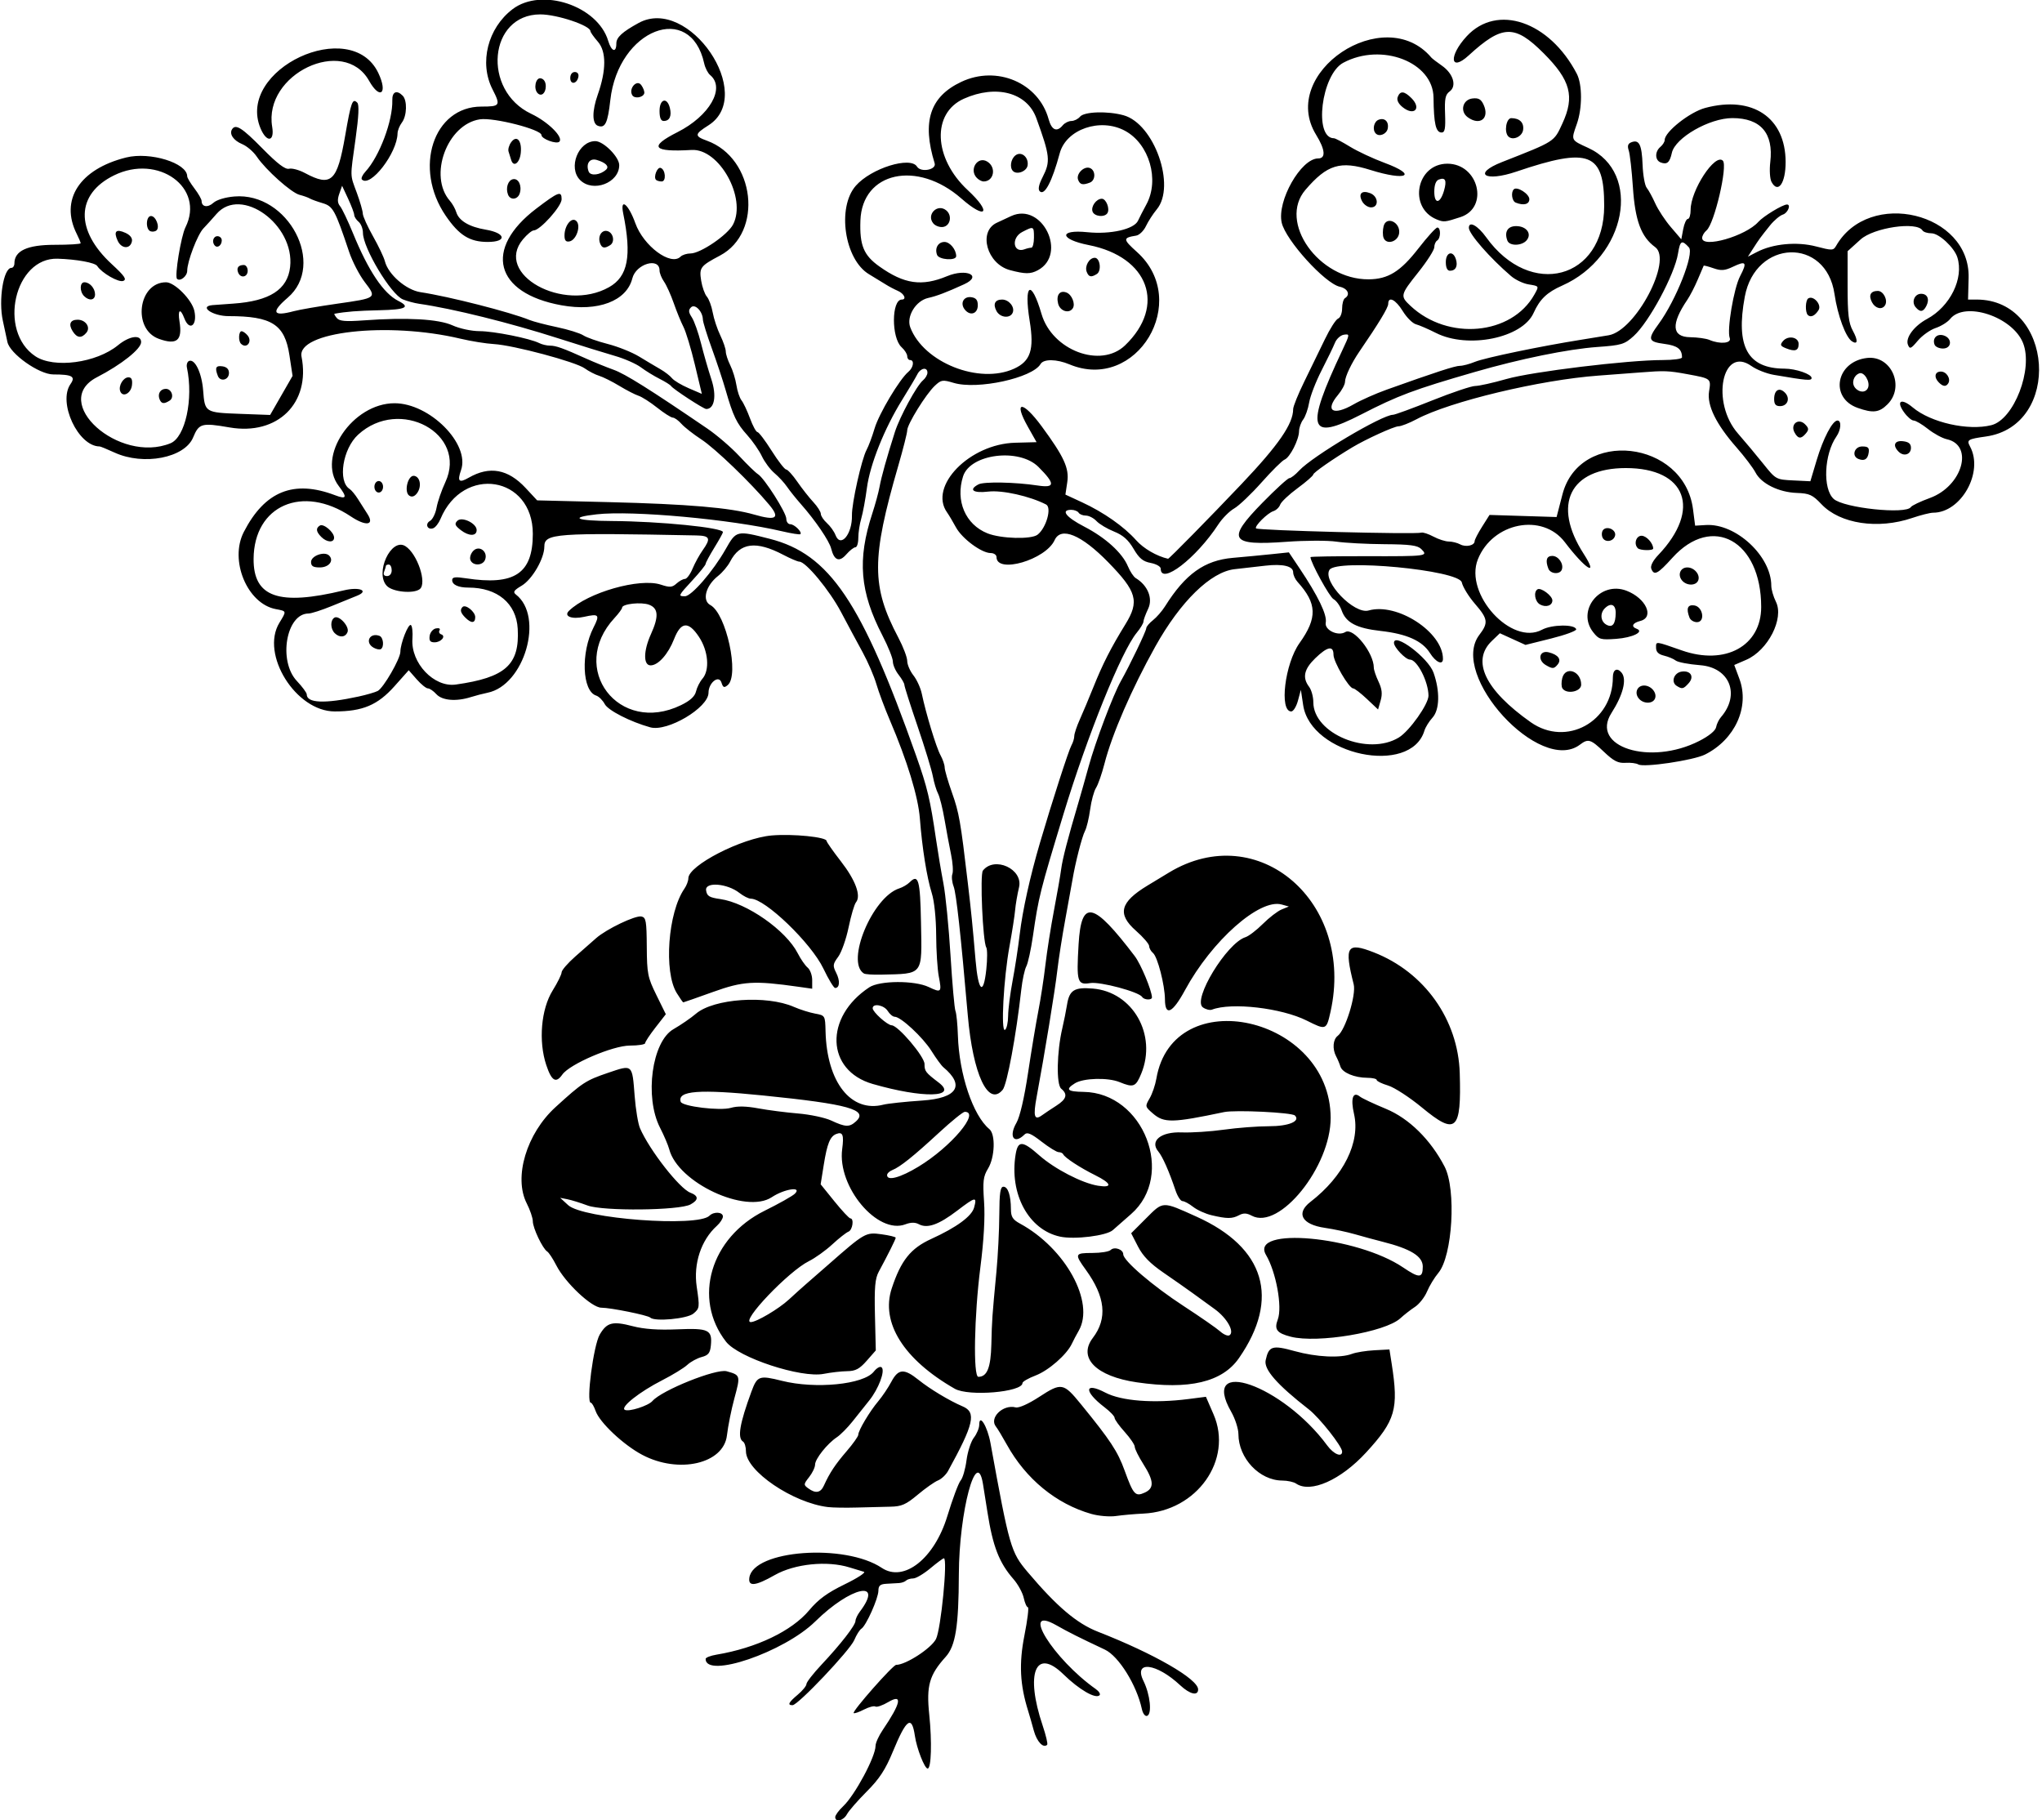 <?xml version="1.0" encoding="UTF-8" standalone="no"?>
<!-- Created with Inkscape (http://www.inkscape.org/) -->

<svg
   xmlns:dc="http://purl.org/dc/elements/1.1/"
   xmlns:cc="http://creativecommons.org/ns#"
   xmlns:rdf="http://www.w3.org/1999/02/22-rdf-syntax-ns#"
   xmlns:svg="http://www.w3.org/2000/svg"
   xmlns="http://www.w3.org/2000/svg"
   xmlns:sodipodi="http://sodipodi.sourceforge.net/DTD/sodipodi-0.dtd"
   xmlns:inkscape="http://www.inkscape.org/namespaces/inkscape"
   id="svg4164"
   version="1.1"
   inkscape:version="0.91 r13725"
   width="664.688"
   height="592.5"
   viewBox="0 0 664.688 592.5"
   sodipodi:docname="Flower68.svg">
  <defs
     id="defs4168" />
  <sodipodi:namedview
     pagecolor="#ffffff"
     bordercolor="#666666"
     borderopacity="1"
     objecttolerance="10"
     gridtolerance="10"
     guidetolerance="10"
     inkscape:pageopacity="0"
     inkscape:pageshadow="2"
     inkscape:window-width="1600"
     inkscape:window-height="837"
     id="namedview4166"
     showgrid="false"
     inkscape:zoom="1.1308017"
     inkscape:cx="332.34375"
     inkscape:cy="296.25"
     inkscape:window-x="-8"
     inkscape:window-y="-8"
     inkscape:window-maximized="1"
     inkscape:current-layer="svg4164" />
  <path
     style="fill:#000000"
     d="m 271.875,591.412 c 0,-0.599 1.16,-2.181 2.578,-3.516 C 278.285,584.288 285,571.767 285,568.229 c 0,-0.945 1.05,-3.265 2.333,-5.155 5.953,-8.773 6.578,-11.904 1.814,-9.093 -1.844,1.088 -3.73,1.745 -4.191,1.461 -0.461,-0.285 -2.155,0.163 -3.765,0.996 -1.61,0.833 -3.1,1.341 -3.311,1.13 -0.564,-0.564 12.774,-15.692 13.835,-15.692 3.129,0 11.407,-5.37 12.955,-8.403 1.618,-3.171 3.878,-26.285 2.571,-26.285 -0.275,0 -2.268,1.477 -4.428,3.281 -2.16,1.805 -4.661,3.281 -5.557,3.281 -0.897,0 -1.949,0.316 -2.34,0.703 -0.39,0.387 -1.41,0.746 -2.266,0.799 -0.856,0.053 -2.716,0.158 -4.134,0.234 -2.004,0.108 -2.58,0.608 -2.587,2.248 -0.011,2.479 -4.016,11.433 -5.534,12.371 -0.576,0.356 -1.621,2.018 -2.321,3.693 C 276.677,537.142 259.751,555 257.979,555 c -1.752,0 -1.311,-0.885 1.708,-3.425 1.547,-1.302 2.815,-2.856 2.818,-3.455 0.003,-0.599 2.184,-3.409 4.845,-6.245 6.342,-6.757 11.079,-12.853 11.116,-14.305 0.016,-0.64 0.649,-1.983 1.406,-2.984 8.015,-10.597 -2.936,-8.213 -14.487,3.153 -10.154,9.991 -35.699,18.723 -35.699,12.203 0,-0.437 1.582,-1.059 3.516,-1.383 13.018,-2.177 24.535,-7.69 30.201,-14.457 2.982,-3.561 5.893,-5.687 11.571,-8.451 4.173,-2.031 6.976,-3.863 6.228,-4.071 -0.748,-0.208 -2.836,-0.842 -4.641,-1.408 -7.282,-2.284 -17.903,-1.202 -24.375,2.482 -6.283,3.577 -8.69,3.828 -8.268,0.863 1.284,-9.033 31.09,-11.247 43.113,-3.202 7.195,4.814 17.124,-3.034 21.337,-16.864 1.704,-5.594 3.654,-10.805 4.333,-11.581 0.679,-0.776 1.537,-3.729 1.905,-6.562 0.368,-2.833 1.451,-6.158 2.407,-7.388 0.955,-1.23 1.737,-3.113 1.737,-4.185 0,-3.823 2.675,0.526 3.661,5.952 6.149,33.84 6.63,35.512 12.088,41.966 9.508,11.243 15.995,16.749 22.92,19.454 18.217,7.116 32.581,15.389 32.581,18.767 0,2.212 -2.684,1.591 -5.829,-1.348 -7.763,-7.255 -15.291,-8.146 -11.961,-1.415 2.187,4.421 2.849,10.778 1.183,11.369 -0.649,0.23 -1.382,-0.732 -1.709,-2.242 -1.688,-7.812 -7.542,-17.209 -12.043,-19.327 -8.653,-4.074 -11.769,-5.637 -15.798,-7.925 -12.067,-6.852 -1.019,10.99 12.873,20.789 1.03,0.727 1.571,1.624 1.202,1.993 -1.286,1.286 -6.65,-1.824 -11.775,-6.827 -9.053,-8.838 -12.489,-0.358 -6.754,16.668 1.074,3.188 1.739,6.011 1.478,6.272 -1.253,1.253 -3.373,-0.997 -4.359,-4.629 -0.602,-2.219 -1.427,-5.089 -1.832,-6.378 -2.685,-8.54 -3.023,-15.423 -1.209,-24.609 0.993,-5.027 1.496,-9.141 1.117,-9.141 -0.378,0 -0.986,-1.371 -1.35,-3.047 -0.365,-1.676 -1.867,-4.424 -3.338,-6.106 -4.656,-5.325 -6.713,-10.614 -8.469,-21.784 -0.527,-3.352 -1.181,-7.465 -1.452,-9.141 -2.039,-12.567 -7.795,8.942 -7.861,29.376 -0.055,16.915 -1.07,23.278 -4.279,26.835 -5.337,5.914 -6.331,9.389 -5.36,18.751 0.924,8.912 0.67,17.617 -0.515,17.617 -1.002,0 -3.561,-6.556 -4.162,-10.663 -0.996,-6.804 -2.744,-5.553 -7.147,5.112 -2.443,5.918 -4.378,8.876 -8.521,13.032 -2.948,2.957 -5.844,6.28 -6.435,7.385 -1.135,2.121 -3.822,2.768 -3.822,0.92 z m 83.355,-98.663 c -11.438,-3.264 -21.309,-11.368 -27.52,-22.593 -1.426,-2.578 -3.006,-5.195 -3.51,-5.814 -2.314,-2.844 2.27,-7.334 6.403,-6.271 1.035,0.266 4.137,-1.112 7.651,-3.402 7.267,-4.734 7.898,-4.624 13.6,2.368 9.603,11.775 11.95,15.336 14.207,21.56 2.876,7.928 3.497,8.61 6.57,7.21 3.123,-1.423 3.009,-3.796 -0.443,-9.239 -1.547,-2.439 -2.812,-4.984 -2.812,-5.655 0,-0.671 -1.477,-2.854 -3.281,-4.852 -1.805,-1.998 -3.281,-4.058 -3.281,-4.579 0,-0.521 -1.471,-2.069 -3.269,-3.44 -6.832,-5.211 -6.647,-8.386 0.278,-4.765 5.205,2.721 15.702,3.531 26.995,2.082 l 5.723,-0.734 2.48,5.718 c 6.411,14.782 -5.4,31.488 -22.833,32.296 -2.836,0.131 -6.844,0.486 -8.906,0.788 -2.063,0.302 -5.686,-0.003 -8.051,-0.678 z m -85.699,-2.229 c -11.449,-1.371 -26.719,-11.746 -26.719,-18.153 0,-1.413 -0.422,-2.829 -0.938,-3.148 -1.902,-1.175 -1.13,-5.791 2.719,-16.27 1.889,-5.141 2.55,-5.376 9.917,-3.526 10.956,2.752 26.593,1.201 29.906,-2.966 1.02,-1.283 2.11,-1.866 2.59,-1.386 1.158,1.158 -1.023,6.952 -4.033,10.717 -1.372,1.716 -3.828,4.797 -5.457,6.848 -1.629,2.05 -3.931,4.371 -5.115,5.156 -3.116,2.067 -7.089,7.064 -7.089,8.916 0,0.875 -0.871,2.699 -1.935,4.052 -1.831,2.327 -1.846,2.525 -0.29,3.663 2.411,1.763 4.022,1.477 5.101,-0.906 1.869,-4.13 3.672,-6.855 7.404,-11.19 2.08,-2.416 3.782,-4.818 3.782,-5.337 0,-1.378 3.729,-7.637 6.506,-10.92 1.32,-1.561 3.234,-4.408 4.254,-6.328 2.27,-4.275 4.143,-4.41 8.836,-0.639 3.741,3.006 10.067,6.809 14.388,8.649 4.522,1.926 3.666,5.707 -4.764,21.023 -0.686,1.247 -2.163,2.633 -3.281,3.08 -1.118,0.447 -4.083,2.533 -6.588,4.635 -3.83,3.214 -5.248,3.836 -8.906,3.905 -2.393,0.045 -7.304,0.167 -10.914,0.272 -3.609,0.105 -7.828,0.038 -9.375,-0.147 z M 421.875,482.864 c -0.773,-0.528 -2.794,-0.967 -4.49,-0.975 -7.427,-0.035 -14.243,-7.255 -14.271,-15.117 -0.007,-1.748 -1.061,-5.015 -2.344,-7.259 -10.438,-18.259 16.786,-8.714 31.254,10.959 2.108,2.867 4.851,3.99 4.851,1.988 0,-1.703 -7.364,-11.024 -10.862,-13.748 -10.345,-8.057 -14.686,-13.01 -14.028,-16.004 1.013,-4.613 2.149,-4.97 9.417,-2.954 7.081,1.964 14.89,2.341 18.675,0.902 1.313,-0.499 4.596,-1.027 7.294,-1.172 l 4.907,-0.264 0.733,4.688 c 2.3,14.713 1.232,18.42 -8.299,28.806 -8.268,9.01 -18.107,13.383 -22.838,10.152 z m -212.812,-9.341 c -6.129,-3.241 -13.878,-10.527 -15.186,-14.28 -0.514,-1.475 -1.217,-2.681 -1.562,-2.681 -1.582,0 0.875,-18.751 2.909,-22.199 2.34,-3.966 4.17,-4.431 10.708,-2.724 3.711,0.969 8.294,1.294 14.515,1.03 10.233,-0.434 11.446,0.148 10.946,5.254 -0.24,2.455 -0.822,3.185 -2.999,3.763 -1.485,0.394 -3.595,1.547 -4.688,2.563 -1.093,1.015 -4.745,3.253 -8.116,4.972 -7.37,3.759 -13.687,8.736 -12.231,9.636 1.23,0.76 7.645,-1.276 9.021,-2.863 3.035,-3.501 20.775,-10.609 24.152,-9.677 4.518,1.247 4.545,1.345 2.502,8.875 -0.974,3.589 -2.058,8.991 -2.408,12.006 -1.076,9.245 -15.695,12.599 -27.563,6.324 z m 101.719,-21.516 c -16.637,-9.521 -24.184,-21.544 -20.51,-32.673 3.004,-9.098 6.143,-13.025 12.86,-16.089 8.24,-3.758 13.171,-7.371 13.947,-10.217 0.996,-3.652 0.493,-3.56 -5.505,1.014 -6.006,4.579 -9.713,5.893 -12.468,4.418 -1.231,-0.659 -2.611,-0.65 -4.397,0.029 -9.052,3.442 -22.199,-12.198 -20.571,-24.471 0.616,-4.645 0.191,-5.743 -1.91,-4.937 -2.024,0.777 -2.983,3.138 -4.091,10.076 l -1.007,6.304 4.483,5.547 c 2.466,3.051 4.799,5.549 5.186,5.551 1.277,0.007 0.73,3.802 -0.622,4.321 -0.729,0.28 -3.098,2.145 -5.264,4.145 -2.166,2 -5.595,4.455 -7.619,5.457 -6.597,3.264 -22.387,19.831 -18.901,19.831 1.836,0 9.094,-4.296 12.377,-7.324 2.061,-1.901 4.658,-4.238 5.772,-5.193 1.114,-0.955 4.257,-3.697 6.984,-6.094 11.935,-10.489 12.271,-10.682 17.387,-9.978 2.558,0.352 4.652,0.859 4.652,1.127 0,0.473 -2.411,5.308 -5.513,11.055 -1.213,2.247 -1.463,5.108 -1.245,14.221 l 0.273,11.408 -2.948,3.357 c -2.346,2.672 -3.645,3.366 -6.366,3.398 -1.88,0.022 -5.317,0.414 -7.637,0.87 -7.358,1.446 -27.739,-5.255 -31.787,-10.451 -10.943,-14.045 -5.085,-33.919 12.569,-42.646 4.641,-2.294 9.055,-4.78 9.81,-5.524 2.519,-2.483 -3.383,-1.6 -7.494,1.12 -8.462,5.6 -30.577,-4.733 -33.385,-15.598 -0.333,-1.289 -1.684,-4.453 -3.001,-7.031 -5.102,-9.984 -2.642,-28.021 4.371,-32.05 2.413,-1.386 5.712,-3.654 7.332,-5.039 5.761,-4.927 22.959,-6.123 31.881,-2.216 1.986,0.87 5.087,1.851 6.892,2.181 3.258,0.595 3.282,0.637 3.407,5.737 0.407,16.614 8.284,26.609 18.838,23.903 1.429,-0.366 7.128,-0.971 12.663,-1.344 11.4,-0.767 13.991,-4.893 6.821,-10.86 -0.62,-0.516 -2.352,-2.894 -3.85,-5.284 -2.77,-4.421 -9.977,-11.122 -11.962,-11.122 -0.601,0 -1.619,-0.844 -2.263,-1.875 -1.215,-1.946 -4.905,-2.617 -4.905,-0.893 0,1.222 4.784,5.51 6.192,5.55 2.1,0.06 10.683,10.177 10.683,12.593 0,2.353 0.312,2.763 4.602,6.035 6.458,4.926 -5.136,5.175 -21.477,0.461 -15.211,-4.388 -15.816,-21.751 -1.096,-31.46 3.383,-2.231 14.731,-2.283 19.333,-0.088 4.102,1.956 4.291,1.759 3.284,-3.449 -0.448,-2.32 -0.834,-8.381 -0.856,-13.468 -0.024,-5.398 -0.612,-11.058 -1.413,-13.594 -1.615,-5.116 -3.151,-14.728 -3.893,-24.368 -0.544,-7.063 -4.116,-18.751 -9.78,-31.997 -1.651,-3.861 -3.618,-9.134 -4.372,-11.719 -0.754,-2.584 -2.758,-7.23 -4.454,-10.324 -1.696,-3.094 -4.87,-9 -7.052,-13.125 -3.76,-7.107 -11.458,-16.406 -13.581,-16.406 -0.539,0 -2.875,-0.994 -5.191,-2.21 -8.902,-4.671 -14.123,-4.004 -17.339,2.216 -0.751,1.452 -2.511,3.542 -3.911,4.643 -4.024,3.165 -5.3,7.994 -2.508,9.488 5.174,2.769 9.515,22.829 5.638,26.048 -1.158,0.961 -1.512,0.817 -2.034,-0.83 -0.831,-2.617 -4.213,0.048 -4.213,3.319 0,4.86 -13.374,12.798 -18.957,11.252 -6.456,-1.789 -13.704,-5.486 -14.811,-7.554 -0.671,-1.253 -1.929,-2.504 -2.795,-2.779 -4.572,-1.451 -5.063,-13.913 -0.872,-22.149 2.131,-4.187 1.788,-4.576 -3.073,-3.483 -4,0.899 -6.727,-0.186 -4.914,-1.955 6.116,-5.969 23.032,-10.79 29.903,-8.522 2.929,0.967 3.699,0.912 5.105,-0.36 0.911,-0.824 2.144,-1.498 2.741,-1.498 0.597,0 1.713,-1.501 2.479,-3.336 0.767,-1.835 2.249,-4.536 3.294,-6.004 2.762,-3.878 2.393,-4.731 -2.084,-4.82 -45.916,-0.913 -49.453,-0.654 -49.453,3.625 0,3.889 -3.949,10.7 -7.382,12.734 -2.553,1.512 -2.912,2.069 -1.862,2.884 9.244,7.176 2.775,29.53 -9.247,31.957 -1.431,0.289 -3.897,0.932 -5.481,1.43 -4.758,1.496 -9.309,1.101 -11.183,-0.97 -0.933,-1.031 -2.17,-1.875 -2.749,-1.875 -0.579,0 -2.219,-1.33 -3.645,-2.955 l -2.593,-2.955 -4.642,5.209 c -5.468,6.135 -10.364,8.201 -19.433,8.201 -12.653,0 -24.277,-18.602 -18.028,-28.851 2.383,-3.908 2.419,-3.773 -1.175,-4.456 -9.308,-1.77 -15.157,-15.873 -10.409,-25.099 6.848,-13.306 16.262,-17.086 29.758,-11.948 3.724,1.418 3.99,0.708 1.137,-3.033 -7.263,-9.523 4.489,-26.926 18.183,-26.926 11.424,0 24.606,13.243 21.643,21.743 -1.295,3.716 -0.68,4.319 2.529,2.477 6.766,-3.883 12.758,-2.794 18.487,3.362 l 3.75,4.03 23.438,0.577 c 25.608,0.631 39.486,1.818 47.159,4.036 7.23,2.09 8.603,1.205 4.936,-3.184 -5.995,-7.175 -17.556,-18.304 -22.095,-21.268 -2.578,-1.684 -5.491,-3.967 -6.473,-5.073 -0.982,-1.107 -2.248,-2.016 -2.812,-2.021 -0.565,-0.005 -2.859,-1.466 -5.098,-3.246 -2.239,-1.78 -4.958,-3.518 -6.042,-3.862 -1.084,-0.344 -3.893,-1.789 -6.241,-3.212 -2.349,-1.423 -5.317,-2.904 -6.596,-3.292 -1.279,-0.388 -3.388,-1.476 -4.688,-2.418 -2.916,-2.115 -23.173,-7.534 -29.549,-7.906 -2.578,-0.15 -7.46,-0.933 -10.848,-1.74 -23.696,-5.641 -53.395,-2.298 -51.788,5.828 2.993,15.136 -7.805,25.749 -23.444,23.041 -9.058,-1.569 -9.94,-1.325 -11.843,3.267 -2.758,6.658 -16.111,9.237 -25.541,4.932 -2.421,-1.105 -4.615,-2.009 -4.875,-2.009 -7.005,0 -13.69,-14.32 -9.487,-20.321 1.722,-2.459 0.541,-3.116 -5.602,-3.116 -4.639,0 -14.165,-6.75 -14.949,-10.593 -0.232,-1.135 -0.892,-4.205 -1.467,-6.824 -1.498,-6.816 0.192,-17.271 2.79,-17.271 0.528,0 0.961,-0.652 0.961,-1.449 0,-4.108 4.2,-6.051 13.082,-6.051 4.664,0 8.48,-0.232 8.48,-0.515 0,-0.283 -0.573,-1.655 -1.274,-3.047 -5.564,-11.057 0.911,-21.076 16.065,-24.857 7.796,-1.945 19.896,1.781 19.896,6.127 0,0.47 1.055,2.238 2.344,3.928 1.289,1.69 2.344,3.535 2.344,4.101 0,1.943 1.995,2.258 3.824,0.603 1.088,-0.985 3.863,-1.825 6.843,-2.072 17.504,-1.452 29.943,22.173 17.351,32.951 -5.523,4.728 -4.844,6.23 1.983,4.383 1.805,-0.488 8.133,-1.58 14.062,-2.426 13.024,-1.858 13.014,-1.85 9.038,-7.05 -1.748,-2.286 -4.029,-6.688 -5.068,-9.782 -4.617,-13.747 -5.247,-14.901 -8.696,-15.918 -1.784,-0.526 -3.666,-1.215 -4.181,-1.531 C 100.266,64.267 98.789,63.742 97.5,63.415 94.815,62.733 86.514,55.317 83.586,50.983 c -1.086,-1.608 -3.221,-3.439 -4.744,-4.07 -2.82,-1.168 -4.272,-3.271 -3.321,-4.81 1.152,-1.864 3.233,-0.559 9.883,6.198 4.925,5.005 7.448,6.926 8.692,6.621 0.964,-0.237 3.278,0.387 5.142,1.386 8.605,4.612 10.528,2.83 13.126,-12.17 1.908,-11.015 2.371,-12.277 3.934,-10.715 0.648,0.648 0.473,4.392 -0.544,11.656 -1.83,13.063 -1.866,11.535 0.413,17.733 1.043,2.836 1.91,5.854 1.927,6.707 0.017,0.853 1.511,4.17 3.32,7.371 1.809,3.201 3.553,6.869 3.875,8.15 1.076,4.288 6.91,9.353 11.586,10.057 9.267,1.396 29.182,6.48 35.525,9.069 1.234,0.504 5.232,1.544 8.885,2.313 3.653,0.768 7.515,1.969 8.582,2.668 1.067,0.699 4.652,1.966 7.967,2.815 3.314,0.849 7.904,2.688 10.199,4.087 2.295,1.399 5.397,3.246 6.894,4.106 1.497,0.859 3.216,2.186 3.819,2.948 0.604,0.762 3.037,2.221 5.406,3.243 l 4.308,1.857 -2.267,-9.493 c -1.247,-5.221 -2.92,-10.758 -3.718,-12.305 -0.798,-1.547 -2.223,-5.031 -3.166,-7.742 -0.943,-2.711 -2.369,-5.864 -3.168,-7.005 -0.8,-1.142 -1.454,-2.777 -1.454,-3.633 0,-4.404 -7.664,-2.173 -8.856,2.578 -1.853,7.382 -11.175,10.919 -23.087,8.759 -21.703,-3.935 -25.453,-18.327 -8.195,-31.451 7.272,-5.53 8.264,-5.896 8.264,-3.051 0,2.299 -7.031,10.139 -9.093,10.139 -0.579,0 -2.145,1.298 -3.48,2.884 -9.548,11.347 13.139,23.963 28.024,15.583 6.142,-3.457 7.422,-10.134 4.599,-23.984 -1.083,-5.312 1.71,-3.07 3.946,3.169 2.671,7.45 11.569,14.032 14.715,10.886 0.571,-0.571 2.029,-1.039 3.24,-1.039 3.247,0 12.1,-6.029 13.865,-9.442 4.466,-8.636 -4.525,-24.776 -13.507,-24.247 -12.664,0.747 -14.063,-1.015 -4.6,-5.792 10.463,-5.282 15.681,-14.406 10.633,-18.595 -0.74,-0.614 -1.608,-2.311 -1.929,-3.769 -4.464,-20.322 -27.972,-11.156 -30.559,11.916 -0.846,7.542 -1.691,9.278 -4.072,8.364 -1.884,-0.723 -1.894,-4.809 -0.025,-10.105 2.807,-7.955 2.828,-14.045 0.06,-17.236 -1.342,-1.547 -2.44,-3.098 -2.441,-3.447 -0.003,-1.83 -10.849,-5.459 -16.314,-5.459 -16.81,0 -19.08,24.732 -2.97,32.354 5.488,2.596 10.592,7.65 9.166,9.076 -0.914,0.914 -5.82,-0.896 -5.82,-2.147 0,-1.825 -15.546,-5.804 -20.041,-5.13 -10.666,1.599 -16.857,18.454 -9.75,26.546 0.795,0.905 1.722,2.557 2.061,3.671 0.85,2.793 4.217,4.792 9.586,5.692 6.573,1.102 7.034,4.002 0.635,3.997 -5.855,-0.004 -9.295,-2.152 -13.655,-8.525 C 134.484,54.725 141.041,34.688 156.713,34.688 c 6.106,0 6.308,-0.315 3.599,-5.625 -4.392,-8.61 -1.56,-19.92 6.531,-26.075 9.441,-7.183 27.702,-1.137 31.131,10.308 1.052,3.511 2.651,4.028 2.651,0.857 0,-1.993 1.892,-3.736 7.236,-6.669 16.319,-8.955 38.401,23.427 22.724,33.323 -4.538,2.865 -4.599,3.495 -0.48,4.985 15.715,5.683 18.461,29.878 4.244,37.396 -6.382,3.375 -6.79,3.919 -6.113,8.15 0.332,2.074 1.162,4.415 1.846,5.201 0.684,0.787 1.545,3.111 1.914,5.164 0.369,2.053 1.477,5.402 2.462,7.442 0.985,2.04 1.792,4.408 1.792,5.263 0,0.855 0.657,2.872 1.46,4.483 0.803,1.61 1.704,4.523 2.002,6.472 0.298,1.949 1.046,4.177 1.662,4.951 0.616,0.773 1.86,3.41 2.763,5.859 0.903,2.449 1.992,4.453 2.419,4.453 0.427,0 2.508,2.742 4.624,6.094 2.117,3.352 4.244,6.094 4.726,6.094 0.483,0 2.117,1.793 3.631,3.984 1.514,2.191 3.855,5.166 5.201,6.611 1.347,1.445 2.449,3.172 2.449,3.839 0,0.667 0.892,2.016 1.983,2.999 1.09,0.982 2.346,2.735 2.789,3.895 1.656,4.331 5.493,-0.258 5.359,-6.408 -0.085,-3.898 3.138,-18.306 4.77,-21.322 0.65,-1.201 1.824,-4.346 2.609,-6.99 1.422,-4.789 8.141,-16.041 10.991,-18.406 1.663,-1.38 2.022,-3.827 0.561,-3.827 -0.516,0 -0.938,-0.567 -0.938,-1.261 0,-0.694 -0.825,-2.008 -1.834,-2.92 -3.364,-3.044 -3.306,-15.506 0.072,-15.506 1.651,0 0.768,-1.945 -1.286,-2.833 -1.16,-0.502 -2.937,-1.44 -3.949,-2.086 -1.012,-0.646 -3.461,-2.144 -5.443,-3.328 -7.977,-4.769 -10.504,-21.729 -4.29,-28.806 4.988,-5.681 17.785,-9.673 19.922,-6.215 1.238,2.003 6.39,1.026 5.737,-1.088 -4.19,-13.563 -1.542,-21.674 8.651,-26.495 11.603,-5.489 25.176,0.301 28.443,12.134 0.994,3.6 2.67,4.328 4.602,2 0.642,-0.773 1.908,-1.406 2.812,-1.406 0.905,0 2.171,-0.633 2.812,-1.406 1.371,-1.652 8.994,-1.892 14.195,-0.448 9.957,2.766 17.097,23.018 10.791,30.61 -1.211,1.458 -2.796,3.911 -3.523,5.451 -0.727,1.541 -2.162,2.936 -3.19,3.102 -4.388,0.706 -4.365,1.173 0.267,5.338 17.751,15.96 -0.114,45.703 -21.967,36.572 -4.199,-1.755 -8.433,-1.809 -9.418,-0.122 -2.662,4.56 -20.572,8.452 -28.274,6.145 -3.618,-1.084 -4.072,-1.014 -6.16,0.948 -2.885,2.71 -8.971,12.54 -8.971,14.489 0,0.819 -1.316,6.029 -2.925,11.577 -8.758,30.209 -8.754,39.25 0.029,55.886 1.593,3.017 2.896,6.441 2.896,7.608 0,1.167 0.908,3.277 2.018,4.688 1.11,1.411 2.338,4.105 2.729,5.986 1.326,6.378 4.698,17.471 6.072,19.971 0.752,1.369 1.368,3.17 1.368,4.002 0,0.832 1.083,4.564 2.407,8.293 2.285,6.435 2.779,9.259 5.127,29.279 1.136,9.684 1.529,13.609 2.528,25.238 0.877,10.205 2.56,11.63 3.49,2.954 0.36,-3.359 0.358,-6.587 -0.004,-7.172 -1.135,-1.836 -2.105,-23.727 -1.108,-25.004 3.771,-4.831 13.177,-0.497 11.768,5.422 -0.548,2.303 -1.122,5.664 -1.276,7.469 -0.154,1.805 -0.976,7.078 -1.826,11.719 -1.923,10.489 -2.869,28.084 -1.463,27.215 0.54,-0.334 0.997,-2.375 1.015,-4.536 0.018,-2.161 0.672,-7.304 1.453,-11.429 0.781,-4.125 1.819,-10.875 2.305,-15 0.925,-7.845 3.367,-18.89 6.634,-30 3.913,-13.31 9.319,-30.047 10.215,-31.628 0.508,-0.895 0.923,-2.255 0.923,-3.022 0,-0.767 0.813,-3.198 1.806,-5.403 0.993,-2.205 2.991,-6.963 4.439,-10.572 3.026,-7.541 5.683,-12.755 10.398,-20.407 4.619,-7.496 3.748,-10.629 -5.619,-20.22 -8.73,-8.938 -15.37,-11.673 -17.42,-7.174 -2.916,6.4 -18.916,11.064 -18.916,5.514 0,-0.718 -0.853,-1.306 -1.895,-1.306 -2.974,0 -9.307,-4.689 -11.307,-8.372 -1,-1.841 -2.304,-4.031 -2.899,-4.867 -6.074,-8.539 7.353,-22.273 22.16,-22.668 l 6.978,-0.186 -2.842,-5.037 c -4.817,-8.538 -1.751,-8.619 4.507,-0.12 7.278,9.885 9.008,13.656 8.332,18.166 l -0.608,4.057 5.427,2.512 c 7.017,3.248 13.631,7.884 17.577,12.32 2.423,2.724 6.695,5.208 10.412,6.055 0.3,0.068 13.602,-13.461 23.844,-24.253 12.142,-12.793 16.875,-19.65 16.875,-24.451 0,-0.881 1.643,-4.94 3.65,-9.02 2.008,-4.08 5.005,-10.237 6.66,-13.683 1.656,-3.446 3.599,-6.491 4.319,-6.767 0.72,-0.276 1.308,-1.756 1.308,-3.289 0,-1.533 0.422,-3.047 0.938,-3.366 1.823,-1.127 0.903,-3.14 -1.696,-3.711 -4.828,-1.061 -17.583,-15.115 -18.9,-20.826 -1.623,-7.04 6.252,-20.932 11.866,-20.932 2.549,0 2.3,-2.859 -0.668,-7.684 -12.394,-20.143 22.193,-43.303 37.524,-25.126 0.258,0.306 1.793,1.48 3.411,2.61 3.715,2.593 4.927,6.642 2.515,8.409 -1.395,1.023 -1.666,2.36 -1.477,7.302 0.181,4.728 -0.061,6.051 -1.109,6.051 -1.906,0 -2.558,-2.797 -2.651,-11.373 C 466.503,20.209 449.73,13.745 437.245,20.427 430.099,24.251 427.546,45 434.221,45 c 0.413,0 2.761,1.236 5.218,2.747 2.457,1.511 7.526,3.88 11.264,5.265 10.991,4.072 7.155,5.999 -4.604,2.313 -9.838,-3.084 -14.095,-1.783 -21.177,6.473 -8.963,10.447 4.294,29.215 20.567,29.116 6.357,-0.039 10.367,-2.525 16.214,-10.054 2.903,-3.738 5.677,-6.797 6.163,-6.797 1.18,0 1.136,3.484 -0.053,4.219 -0.516,0.319 -0.938,1.304 -0.938,2.19 0,0.886 -2.32,4.522 -5.156,8.081 -5.949,7.465 -6.024,7.785 -2.578,11.014 12.2,11.432 32.919,9.534 40.312,-3.693 1.569,-2.807 1.606,-2.744 -1.931,-3.318 -1.707,-0.277 -4.256,-1.492 -5.666,-2.701 C 484.99,83.967 478.125,76.115 478.125,74.149 c 0,-2.336 2.892,-0.751 5.659,3.103 14.414,20.071 38.368,13.694 38.393,-10.22 0.018,-17.347 -4.813,-19.236 -28.583,-11.176 -10.269,3.482 -14.43,0.724 -4.688,-3.107 17.419,-6.849 16.87,-6.498 19.68,-12.585 4.056,-8.785 2.644,-14.061 -6.108,-22.819 -9.445,-9.452 -13.463,-9.336 -24.418,0.703 -6.048,5.542 -6.594,0.205 -0.639,-6.242 9.871,-10.686 26.934,-4.875 35.843,12.208 1.81,3.47 1.817,11.195 0.016,16.3 -1.919,5.44 -2.033,5.201 3.691,7.821 17.644,8.078 12.434,35.569 -8.495,44.827 -4.93,2.181 -7.271,4.427 -9.289,8.914 -3.667,8.153 -21.36,11.761 -31.787,6.482 -2.463,-1.247 -5.383,-2.511 -6.487,-2.808 -1.104,-0.297 -3.042,-2.23 -4.306,-4.295 -2.311,-3.776 -4.733,-4.973 -4.733,-2.338 0,1.22 -3.071,6.295 -9.353,15.458 -2.597,3.788 -4.71,8.228 -4.71,9.896 0,0.854 -1.037,2.784 -2.305,4.291 -4.38,5.206 -1.541,6.89 5.117,3.036 2.32,-1.343 7.172,-3.497 10.781,-4.787 16.061,-5.74 22.239,-7.748 23.837,-7.748 0.943,0 3.138,-0.585 4.877,-1.3 3.169,-1.303 21.39,-5.092 34.568,-7.188 3.867,-0.615 7.906,-1.272 8.976,-1.46 8.78,-1.541 20.864,-24.491 15.104,-28.687 -4.563,-3.324 -6.522,-8.593 -7.246,-19.49 -0.36,-5.414 -0.967,-10.788 -1.35,-11.942 -0.51,-1.537 -0.275,-2.26 0.879,-2.703 2.511,-0.964 3.369,0.777 3.625,7.355 0.132,3.382 0.735,6.747 1.341,7.477 0.606,0.73 1.855,3.011 2.777,5.069 0.922,2.058 3.207,5.532 5.08,7.719 l 3.404,3.977 0.623,-3.32 c 0.343,-1.826 1.026,-3.32 1.518,-3.32 0.492,0 0.895,-1.33 0.895,-2.956 0,-6.371 7.96,-18.521 10.482,-15.999 1.666,1.666 -2.764,20.579 -5.316,22.698 -0.779,0.646 -1.416,1.756 -1.416,2.466 0,3.451 14.168,-0.606 18.281,-5.235 1.642,-1.848 7.932,-5.661 9.338,-5.661 1.386,0 0.264,2.763 -1.328,3.268 -1.009,0.32 -2.913,1.931 -4.233,3.579 -3.141,3.923 -3.487,4.397 -5.482,7.503 l -1.69,2.631 2.948,-1.524 c 5.234,-2.707 13.016,-3.435 19.261,-1.802 5.197,1.359 5.622,1.347 6.498,-0.185 10.737,-18.769 43.703,-10.815 43.142,10.41 l -0.187,7.057 2.789,0 c 25.136,0 27.905,41.065 3.006,44.578 -5.938,0.838 -6.311,1.078 -5.12,3.302 4.456,8.327 -2.919,21.495 -12.039,21.495 -0.971,0 -4.046,0.774 -6.834,1.721 -11.118,3.775 -23.452,1.91 -29.487,-4.458 -2.933,-3.095 -3.929,-3.552 -8.056,-3.698 -5.853,-0.207 -11.571,-3.03 -13.434,-6.632 -0.778,-1.505 -3.571,-5.193 -6.205,-8.194 -6.648,-7.574 -9.641,-13.686 -8.917,-18.212 0.671,-4.197 0.684,-4.187 -7.007,-5.603 -6.243,-1.15 -7.547,-1.198 -15.4,-0.573 -2.578,0.205 -8.695,0.666 -13.594,1.025 -19.008,1.39 -48.367,8.428 -59.189,14.188 -2.39,1.272 -5.044,2.313 -5.898,2.313 -1.424,0 -10.598,4.178 -15.068,6.863 -6.255,3.756 -12.66,8.216 -12.68,8.829 -0.013,0.393 -2.318,2.402 -5.122,4.465 -2.804,2.062 -5.346,4.467 -5.649,5.343 -0.303,0.876 -1.306,1.832 -2.23,2.125 -1.903,0.604 -6.268,4.957 -5.621,5.605 0.68,0.68 51.962,2.001 53.802,1.386 0.516,-0.172 2.288,0.406 3.938,1.286 1.65,0.879 3.893,1.599 4.984,1.599 1.091,0 2.769,0.42 3.729,0.934 1.864,0.998 4.694,0.363 4.694,-1.053 0,-0.471 1.09,-2.583 2.423,-4.694 l 2.423,-3.838 10.915,0.341 10.915,0.341 1.906,-7.355 c 5.586,-21.56 39.589,-17.718 42.498,4.801 l 0.693,5.366 3.519,-0.21 c 9.744,-0.581 21.271,10.125 21.271,19.756 0,1.208 0.679,3.558 1.508,5.22 2.717,5.446 -2.586,15.828 -9.645,18.883 l -3.918,1.696 1.676,4.515 c 3.388,9.13 -1.433,19.748 -11.184,24.631 -3.786,1.896 -19.984,4.298 -21.725,3.221 -0.645,-0.398 -2.53,-0.633 -4.189,-0.521 -2.39,0.161 -3.841,-0.581 -6.985,-3.572 -4.353,-4.141 -5.135,-4.375 -7.827,-2.339 -12.956,9.799 -42.712,-22.665 -32.748,-35.728 3.009,-3.945 2.829,-5.208 -1.443,-10.143 -2.017,-2.33 -3.934,-5.453 -4.261,-6.94 -0.884,-4.023 -40.776,-7.805 -43.076,-4.083 -2.336,3.78 8.056,14.565 12.74,13.221 9.274,-2.66 24.201,7.049 24.201,15.741 0,2.184 -2.325,1.142 -4.237,-1.899 -2.497,-3.97 -7.547,-6.233 -16.033,-7.184 -7.866,-0.882 -11.321,-2.702 -12.713,-6.697 -0.53,-1.52 -1.719,-3.167 -2.642,-3.661 -1.298,-0.695 -7.499,-12.001 -7.499,-13.673 0,-0.186 8.268,-0.321 18.373,-0.299 19.652,0.042 20.014,-0.006 17.698,-2.321 -1.208,-1.208 -3.655,-1.532 -11.998,-1.586 -5.764,-0.038 -12.8,-0.411 -15.636,-0.83 -2.836,-0.419 -10.113,-0.398 -16.172,0.045 -18.502,1.354 -19.732,-0.633 -7.881,-12.727 4.302,-4.39 8.237,-7.983 8.743,-7.983 0.506,0 1.943,-1.111 3.193,-2.468 4.289,-4.657 26.993,-18.157 30.537,-18.157 0.603,0 6.365,-2.109 12.804,-4.688 6.439,-2.578 12.718,-4.688 13.954,-4.688 1.236,0 5.815,-1.021 10.175,-2.269 8.348,-2.389 39.517,-6.174 50.819,-6.17 3.48,9.4e-4 6.328,-0.385 6.328,-0.859 0,-2.71 -1.458,-3.831 -5.718,-4.396 -5.341,-0.709 -5.566,-1.487 -1.88,-6.511 5.642,-7.69 11.654,-22.902 9.843,-24.903 -2.303,-2.544 -2.869,-2.225 -3.544,1.996 -1.089,6.808 -9.422,22.32 -14.426,26.851 -3.005,2.722 -3.945,3.005 -11.817,3.568 -9.551,0.683 -25.129,3.86 -39.958,8.151 -19.864,5.747 -24.86,7.617 -36.968,13.838 -17.114,8.793 -18.267,4.883 -6.141,-20.83 2.513,-5.329 2.525,-5.435 0.572,-5.156 -1.097,0.156 -2.416,1.339 -2.931,2.628 -0.516,1.289 -2.47,5.328 -4.343,8.976 -1.873,3.648 -3.696,8.355 -4.052,10.46 -0.356,2.106 -1.236,4.606 -1.955,5.555 -0.72,0.95 -1.322,2.659 -1.338,3.798 -0.04,2.792 -2.976,8.544 -4.717,9.243 -0.773,0.31 -4.148,3.655 -7.5,7.432 -3.352,3.777 -7.359,7.587 -8.906,8.467 -1.547,0.88 -3.867,3.214 -5.156,5.187 -7.214,11.041 -18.75,19.902 -18.75,14.403 0,-0.687 -1.462,-1.523 -3.25,-1.859 -2.543,-0.477 -3.761,-1.481 -5.599,-4.618 -1.705,-2.909 -3.448,-4.447 -6.36,-5.609 -2.206,-0.88 -4.765,-2.408 -5.688,-3.394 -0.922,-0.986 -2.48,-1.793 -3.46,-1.793 -0.981,0 -2.044,-0.422 -2.363,-0.938 -0.319,-0.516 -1.398,-0.938 -2.399,-0.938 -3.563,0 -1.723,2.39 4.195,5.45 6.961,3.599 12.413,8.549 14.245,12.934 0.707,1.692 1.848,3.415 2.535,3.83 3.932,2.374 5.656,6.613 4.058,9.98 -0.847,1.785 -1.54,3.677 -1.54,4.204 0,0.527 -0.983,2.151 -2.185,3.608 -4.992,6.055 -16.088,33.513 -23.803,58.9 -7.746,25.488 -8.118,26.975 -9.987,39.844 -0.636,4.383 -1.605,8.812 -2.153,9.844 -0.548,1.031 -1.279,4.406 -1.624,7.5 -1.675,15.008 -4.636,30.957 -6.066,32.674 -4.698,5.641 -9.689,-5.01 -11.355,-24.236 -2.29,-26.419 -3.747,-39.675 -4.612,-41.95 -0.536,-1.411 -0.717,-3.237 -0.402,-4.058 0.315,-0.822 0.121,-3.673 -0.431,-6.336 -0.552,-2.663 -1.51,-7.796 -2.129,-11.405 -0.619,-3.609 -1.569,-7.406 -2.112,-8.438 -0.543,-1.031 -1.303,-3.562 -1.688,-5.625 -0.386,-2.062 -2.628,-9.396 -4.983,-16.296 -2.355,-6.901 -4.282,-12.951 -4.282,-13.446 0,-0.495 -0.844,-1.972 -1.875,-3.283 -1.031,-1.311 -1.875,-3.249 -1.875,-4.306 0,-1.057 -1.522,-4.863 -3.382,-8.458 -7.378,-14.256 -8.245,-24.695 -3.304,-39.771 0.969,-2.958 2.029,-6.854 2.355,-8.659 0.583,-3.232 2.346,-9.532 4.983,-17.812 1.59,-4.991 7.111,-15.148 9.158,-16.847 0.792,-0.657 1.44,-1.777 1.44,-2.487 0,-1.932 -2.235,-1.557 -3.293,0.552 -0.509,1.014 -2.736,4.76 -4.949,8.324 -5.789,9.324 -10.463,21.021 -11.464,28.688 -0.475,3.637 -1.298,8.086 -1.829,9.888 -0.531,1.801 -0.966,4.649 -0.966,6.328 0,1.679 -0.425,3.053 -0.944,3.053 -0.519,0 -1.855,1.048 -2.969,2.329 -2.286,2.629 -3.946,1.981 -4.925,-1.921 -0.628,-2.502 -5.163,-9.158 -9.859,-14.47 -1.595,-1.805 -3.622,-4.336 -4.503,-5.625 -0.881,-1.289 -2.721,-3.288 -4.089,-4.442 -1.368,-1.154 -3.211,-3.624 -4.095,-5.487 -0.884,-1.864 -3.027,-4.959 -4.76,-6.878 -3.473,-3.844 -4.62,-6.23 -7.02,-14.599 -0.887,-3.094 -2.914,-9.211 -4.505,-13.594 -1.59,-4.383 -2.906,-8.626 -2.924,-9.43 -0.059,-2.656 -2.571,-5.246 -3.858,-3.977 -0.894,0.882 -0.836,1.589 0.271,3.281 0.776,1.187 2.118,4.981 2.982,8.432 0.864,3.451 2.38,8.724 3.369,11.719 1.767,5.352 1.023,9.663 -1.667,9.663 -0.861,0 -10.789,-6.479 -11.441,-7.467 -0.258,-0.39 -1.945,-1.451 -3.75,-2.357 -1.805,-0.906 -4.547,-2.593 -6.094,-3.748 -1.547,-1.155 -5.344,-2.824 -8.438,-3.71 -3.094,-0.886 -11.32,-3.438 -18.281,-5.672 -15.917,-5.108 -34.413,-9.704 -45.469,-11.298 -1.547,-0.223 -3.931,-0.868 -5.297,-1.434 -3.879,-1.605 -12.959,-16.736 -12.976,-21.623 -0.005,-1.355 -0.641,-2.989 -1.415,-3.63 -0.773,-0.642 -1.416,-1.643 -1.427,-2.224 -0.011,-0.581 -0.904,-2.956 -1.985,-5.276 l -1.964,-4.219 -0.917,2.61 c -0.66,1.88 -0.587,3.006 0.261,4.028 0.647,0.78 2.541,4.751 4.208,8.823 5.015,12.251 9.924,19.578 14.74,22.003 4.082,2.054 2.481,2.851 -6.12,3.044 -7.149,0.161 -10.911,0.455 -14.645,1.146 -0.192,0.035 0.145,0.66 0.749,1.388 0.857,1.033 2.789,1.201 8.787,0.765 14.011,-1.019 24.326,-0.44 28.865,1.619 2.347,1.065 6.163,1.882 8.823,1.889 4.695,0.013 16.382,2.355 19.44,3.896 0.895,0.451 2.458,0.82 3.472,0.82 1.956,0 4.224,0.812 11.776,4.216 2.578,1.162 6.606,2.801 8.952,3.641 3.784,1.356 11.755,6.357 30.484,19.127 3.127,2.132 7.807,6.156 10.401,8.943 2.594,2.787 5.328,5.441 6.077,5.898 2.081,1.271 9.243,12.531 9.243,14.532 0,0.972 0.581,1.768 1.291,1.768 1.337,0 3.951,2.57 3.288,3.234 -0.207,0.207 -2.903,-0.218 -5.993,-0.943 -16.607,-3.899 -48.676,-6.831 -60.312,-5.514 -9.168,1.037 -6.726,2.109 4.963,2.179 15.63,0.093 36.138,2.148 36.138,3.621 0,0.274 -1.266,2.555 -2.812,5.069 -1.547,2.514 -2.817,4.881 -2.822,5.26 -0.006,0.379 -1.904,2.743 -4.219,5.253 -4.779,5.182 -4.826,5.28 -2.513,5.28 2.124,0 9.15,-8.114 13.193,-15.234 3.528,-6.214 3.567,-6.224 14.404,-3.457 19.47,4.971 29.908,20.434 47.639,70.566 3.679,10.403 4.6,14.273 6.504,27.344 0.601,4.125 1.674,10.521 2.384,14.213 0.71,3.692 1.752,14.239 2.315,23.438 0.563,9.198 1.288,17.357 1.611,18.13 0.323,0.773 0.679,4.359 0.792,7.969 0.395,12.632 4.903,26.037 10.248,30.474 2.051,1.702 1.797,9.177 -0.436,12.839 -1.567,2.57 -1.753,4.114 -1.294,10.781 0.35,5.093 -0.065,12.478 -1.202,21.375 -2.013,15.752 -2.379,35.62 -0.656,35.623 2.858,0.005 4.052,-2.989 4.234,-10.612 0.193,-8.078 0.239,-8.743 1.649,-23.605 0.489,-5.156 0.91,-13.488 0.935,-18.516 0.035,-7.136 0.33,-9.141 1.342,-9.141 1.482,0 2.422,2.815 2.44,7.309 0.01,2.492 0.582,3.4 2.951,4.688 14.824,8.058 24.456,25.628 19.119,34.878 -0.744,1.289 -1.746,3.188 -2.227,4.219 -1.657,3.552 -7.557,8.718 -11.814,10.344 -2.347,0.896 -4.267,2.004 -4.267,2.463 0,2.957 -17.527,4.435 -22.031,1.857 z m -11.775,-72.307 c 10.574,-6.425 20.184,-17.825 15.026,-17.825 -0.564,0 -4.338,3.059 -8.385,6.797 -8.288,7.655 -12.68,11.171 -15.187,12.157 -0.941,0.37 -1.71,1.108 -1.71,1.641 0,2.006 4.316,0.84 10.256,-2.77 z m -20.408,-14.689 c 4.205,-3.805 -2.374,-5.649 -30.161,-8.453 -20.902,-2.109 -27.99,-1.572 -26.865,2.036 0.476,1.527 12.828,3.026 16.347,1.984 2.079,-0.615 4.965,-0.561 8.906,0.169 3.207,0.594 9.039,1.345 12.96,1.67 3.921,0.325 8.773,1.357 10.781,2.292 4.649,2.167 5.918,2.214 8.031,0.302 z M 553.117,241.167 c 3.149,-1.606 5.28,-3.344 5.487,-4.475 0.186,-1.017 0.889,-2.481 1.561,-3.255 6.391,-7.353 2.882,-16.181 -6.728,-16.929 -3.695,-0.288 -7.281,-0.968 -7.969,-1.511 -0.688,-0.543 -2.41,-1.265 -3.828,-1.604 -1.797,-0.429 -2.578,-1.211 -2.578,-2.582 0,-2.143 -0.408,-2.187 8.438,0.904 14.108,4.93 25.781,-1.477 25.781,-14.15 0,-21.587 -15.912,-30.405 -28.903,-16.017 -4.793,5.309 -5.967,5.915 -6.875,3.547 -0.346,-0.902 0.532,-2.618 2.28,-4.453 14.149,-14.855 9.133,-28.298 -10.56,-28.298 -18.229,0 -24.061,11.86 -13.725,27.91 5.022,7.798 0.588,5.057 -6.133,-3.791 -7.309,-9.623 -23.518,-6.421 -28.309,5.594 -4.506,11.299 10.958,28.248 20.893,22.898 3.197,-1.722 10.713,-1.814 11.114,-0.136 0.12,0.501 -3.545,1.85 -8.144,2.998 l -8.361,2.087 -4.168,-1.899 -4.168,-1.899 -2.612,2.503 c -6.751,6.468 -2.199,15.981 12.661,26.46 C 509.829,243.219 525,234.91 525,220.428 c 0,-2.504 1.386,-3.241 2.828,-1.504 1.785,2.151 0.525,7.196 -3.286,13.153 -7.054,11.026 12.552,17.263 28.575,9.09 z m -19.67,-13.812 c -1.518,-1.829 -0.542,-4.231 1.721,-4.231 2.274,0 4.269,2.358 3.56,4.207 -0.697,1.817 -3.781,1.831 -5.281,0.024 z m -24.887,-3.346 c -0.337,-0.545 -0.354,-2.021 -0.037,-3.281 1.028,-4.096 6.164,-2.333 6.164,2.116 0,2.324 -4.841,3.245 -6.127,1.165 z m 37.206,-0.777 c -1.955,-1.239 -0.881,-4.285 1.636,-4.643 2.947,-0.418 4.181,1.674 2.247,3.811 -1.697,1.875 -2.101,1.962 -3.884,0.832 z m -42.564,-6.745 c -2.86,-1.666 -2.131,-4.939 0.928,-4.171 3.101,0.778 4.241,2.35 2.888,3.98 -1.185,1.428 -1.651,1.452 -3.816,0.191 z m 15.383,-10.731 c -5.518,-7.015 2.265,-16.743 10.806,-13.507 6.39,2.421 9.252,8.676 4.514,9.865 -2.517,0.632 -3.074,1.836 -1.172,2.533 2.615,0.959 -1.302,2.898 -6.635,3.283 -5.093,0.368 -5.637,0.211 -7.514,-2.175 z m 7.337,-6.304 c 0.015,-2.724 -1.611,-3.39 -3.548,-1.453 -1.63,1.63 -1.38,4.264 0.505,5.319 1.992,1.115 3.023,-0.196 3.043,-3.866 z m 24.021,1.564 c -1.136,-2.962 -0.625,-4.28 1.54,-3.973 2.868,0.407 3.669,5.456 0.866,5.456 -1.01,0 -2.093,-0.667 -2.406,-1.483 z m -48.673,-4.286 c -1.65,-0.923 -2.162,-4.075 -0.799,-4.918 1.106,-0.684 4.84,2.1 4.84,3.608 0,1.705 -2.112,2.389 -4.041,1.309 z m 46.238,-7.813 c -1.518,-1.829 -0.542,-4.231 1.721,-4.231 2.274,0 4.269,2.358 3.56,4.207 -0.697,1.817 -3.781,1.831 -5.281,0.024 z m -43.503,-3.839 c -1.036,-2.7 -0.593,-4.142 1.273,-4.142 1.996,0 3.787,2.565 3.109,4.453 -0.599,1.671 -3.706,1.451 -4.382,-0.311 z M 533.125,178.438 c -1.384,-1.384 -0.581,-4.062 1.217,-4.062 1.572,0 3.783,2.43 3.783,4.157 0,0.745 -4.241,0.664 -5,-0.095 z m -11.534,-3.587 c -0.325,-0.846 -0.183,-1.946 0.315,-2.444 1.312,-1.312 4.175,0.064 3.832,1.842 -0.397,2.064 -3.418,2.502 -4.147,0.602 z M 221.665,229.514 c 2.995,-1.455 4.512,-2.843 4.9,-4.483 0.309,-1.306 1.243,-3.158 2.076,-4.114 2.444,-2.806 1.935,-9.012 -1.115,-13.622 -3.444,-5.204 -5.892,-4.983 -8.119,0.732 -1.906,4.891 -5.164,8.535 -7.631,8.535 -2.408,0 -2.353,-4.734 0.119,-10.181 2.595,-5.719 2.425,-8.399 -0.605,-9.551 -2.534,-0.963 -8.791,-0.288 -8.791,0.949 0,0.383 -1.113,1.898 -2.474,3.366 -15.2,16.401 1.422,38.191 21.64,28.368 z m -104.947,-2.806 c 2.578,-0.56 5.38,-1.375 6.227,-1.811 1.869,-0.962 7.362,-10.468 7.381,-12.774 0.023,-2.727 2.564,-9.19 3.414,-8.686 0.435,0.258 0.662,2.28 0.505,4.494 -0.559,7.879 7.033,15.874 14.126,14.876 16.191,-2.278 20.811,-6.443 20.152,-18.168 -0.463,-8.246 -6.628,-13.39 -16.045,-13.39 -3.28,0 -5.291,-0.922 -5.291,-2.426 0,-1.008 0.969,-1.139 4.453,-0.603 15.841,2.437 21.797,-1.517 21.797,-14.473 0,-18.831 -22.711,-22.48 -30.063,-4.831 -0.575,1.381 -1.627,2.734 -2.336,3.006 -1.884,0.723 -2.818,-1.395 -1.051,-2.384 0.825,-0.462 1.781,-2.41 2.125,-4.33 0.344,-1.92 1.626,-5.64 2.85,-8.268 7.352,-15.787 -14.873,-27.883 -28.401,-15.457 -5.034,4.623 -6.681,15.182 -2.757,17.672 0.596,0.379 1.813,1.848 2.703,3.266 0.89,1.418 2.297,3.629 3.126,4.912 2.36,3.653 -0.51,4.05 -5.441,0.753 -15.688,-10.492 -31.516,-3.596 -31.646,13.788 -0.094,12.508 8.186,15.41 29.343,10.285 5.137,-1.244 8.433,0.119 4.269,1.766 -1.239,0.49 -4.917,1.987 -8.173,3.326 -3.257,1.339 -6.658,2.435 -7.559,2.435 -7.272,0 -9.936,15.455 -3.787,21.974 1.763,1.869 3.205,3.822 3.205,4.34 0,2.863 5.828,3.107 16.875,0.707 z m 4.902,-15.894 c -2.971,-1.663 -1.313,-5.036 1.895,-3.857 1.282,0.472 1.607,3.6 0.449,4.317 -0.398,0.246 -1.452,0.039 -2.344,-0.46 z m 18.236,-3.851 c 0.165,-1.155 1.088,-2.25 2.051,-2.434 1.005,-0.192 1.502,0.07 1.166,0.613 -0.322,0.521 -0.086,1.114 0.524,1.317 1.682,0.561 -0.009,2.603 -2.156,2.603 -1.416,0 -1.81,-0.522 -1.585,-2.1 z M 108.938,206.062 c -1.408,-1.408 -1.459,-4.183 -0.093,-5.027 1.485,-0.918 4.97,2.879 4.284,4.668 -0.676,1.762 -2.622,1.929 -4.191,0.359 z m 42.536,-5.036 c -1.569,-1.569 -1.825,-2.55 -0.903,-3.472 0.968,-0.968 4.118,1.552 4.118,3.295 0,2.044 -1.276,2.114 -3.214,0.176 z m -25.496,-10.277 c -4.116,-4.116 1.325,-15.921 5.983,-12.982 3.887,2.452 7.109,12.074 4.68,13.977 -2.011,1.576 -8.719,0.95 -10.664,-0.995 z M 127.5,185.625 c 0,-1.031 -0.422,-1.875 -0.938,-1.875 -0.516,0 -0.938,0.176 -0.938,0.392 0,0.216 -0.256,1.059 -0.569,1.875 -0.373,0.973 -0.051,1.483 0.938,1.483 0.882,0 1.507,-0.778 1.507,-1.875 z m -26.25,-2.711 c 0,-2.024 4.392,-3.585 5.885,-2.092 1.667,1.667 -0.063,3.865 -3.043,3.865 -2.163,0 -2.842,-0.424 -2.842,-1.773 z m 51.874,-0.643 c -0.312,-0.813 0.123,-2.169 0.967,-3.013 1.919,-1.919 4.817,0.301 3.812,2.92 -0.763,1.989 -4.027,2.053 -4.779,0.094 z m -48.525,-7.494 c -1.721,-1.721 -1.867,-2.86 -0.477,-3.72 1.204,-0.744 4.628,2.165 4.628,3.932 0,1.712 -2.347,1.592 -4.152,-0.212 z M 150,172.544 c -1.91,-1.481 -2.121,-2.041 -1.139,-3.026 1.482,-1.486 6.295,0.812 6.295,3.006 0,2.051 -2.525,2.061 -5.156,0.02 z m -16.741,-11.194 c -1.88,-1.186 -0.482,-6.866 1.592,-6.47 1.97,0.375 2.466,3.543 0.887,5.657 -0.788,1.056 -1.649,1.338 -2.479,0.813 z M 121.875,158.438 c 0,-1.042 0.625,-1.875 1.406,-1.875 0.781,0 1.406,0.833 1.406,1.875 0,1.042 -0.625,1.875 -1.406,1.875 -0.781,0 -1.406,-0.833 -1.406,-1.875 z m 215.853,15.596 c 2.837,-2.191 4.712,-8.839 2.774,-9.834 -5.326,-2.734 -14.282,-4.732 -18.811,-4.195 -4.94,0.585 -6.532,-0.599 -3.175,-2.361 1.765,-0.926 11.975,-0.728 19.219,0.373 5.745,0.873 5.817,-0.491 0.317,-6.013 -6.258,-6.283 -22.204,-4.321 -24.559,3.022 -2.552,7.957 0.755,15.694 7.934,18.562 4.399,1.758 14.254,2.028 16.302,0.446 z m 284.279,-8.994 c 0.305,-0.494 3.092,-1.823 6.192,-2.954 10.577,-3.856 14.411,-17.17 5.508,-19.126 -1.47,-0.323 -4.229,-1.824 -6.131,-3.336 -1.902,-1.512 -4.005,-2.749 -4.672,-2.749 -0.667,0 -2.094,-1.236 -3.169,-2.747 -2.638,-3.705 -0.832,-4.643 2.897,-1.505 5.839,4.913 18.018,7.657 25.573,5.761 7.356,-1.846 13.692,-18.294 10.307,-26.755 -3.434,-8.581 -19.002,-13.701 -23.734,-7.805 -0.823,1.025 -2.946,2.347 -4.719,2.939 -1.773,0.591 -4.375,2.441 -5.782,4.109 -2.279,2.703 -2.632,2.847 -3.233,1.32 -0.877,-2.228 1.996,-6.098 6.215,-8.372 7.538,-4.063 12.046,-13.224 9.874,-20.068 -1.023,-3.222 -5.977,-7.816 -8.429,-7.816 -1.288,0 -2.602,-0.422 -2.921,-0.938 -1.845,-2.985 -15.858,-0.933 -20.156,2.952 l -4.219,3.813 0.002,11.383 c 0.002,9.238 0.324,11.974 1.71,14.517 1.719,3.155 1.614,4.615 -0.25,3.463 -2.05,-1.267 -4.701,-8.415 -5.73,-15.452 -2.712,-18.547 -25.715,-17.848 -29.193,0.887 -3.02,16.271 0.909,23.39 12.93,23.428 3.706,0.012 8.812,1.774 8.812,3.041 0,0.95 -1.468,0.828 -12.271,-1.016 -2.366,-0.404 -5.65,-1.695 -7.299,-2.869 -9.541,-6.794 -13.276,11.823 -4.404,21.947 2.259,2.578 5.964,7.008 8.232,9.844 4.092,5.117 4.167,5.158 9.733,5.43 l 5.609,0.274 2.043,-6.836 c 2.14,-7.162 5.165,-12.93 6.78,-12.93 1.366,0 1.172,3.015 -0.333,5.182 -4.032,5.806 -4.522,17.067 -0.886,20.341 3.287,2.96 23.598,5.096 25.115,2.641 z M 604.922,149.375 c -2.296,-0.919 -1.339,-4.062 1.237,-4.062 1.939,0 2.351,0.397 2.109,2.036 -0.316,2.146 -1.402,2.804 -3.346,2.027 z m 13.105,-2.348 c -2.055,-2.055 -1.354,-3.738 1.426,-3.418 1.848,0.213 2.578,0.824 2.578,2.159 0,2.179 -2.346,2.917 -4.004,1.259 z m -33.912,-6.304 c -1.424,-2.661 1.307,-4.766 3.429,-2.643 1.248,1.248 1.302,1.767 0.307,2.966 -1.593,1.919 -2.582,1.833 -3.736,-0.323 z m 20.572,-7.964 c -9.259,-3.276 -7.021,-15.116 3.073,-16.254 7.886,-0.889 12.39,9.339 6.643,15.086 -2.697,2.697 -4.709,2.939 -9.716,1.168 z m 3.383,-6.592 c 0.741,-1.931 -1.297,-5.252 -2.856,-4.653 -1.895,0.727 -2.613,3.197 -1.366,4.699 1.387,1.672 3.572,1.648 4.222,-0.046 z M 577.5,129.899 c 0,-2.951 1.66,-3.954 3.499,-2.114 1.831,1.831 0.9,4.402 -1.595,4.402 -1.394,0 -1.904,-0.613 -1.904,-2.288 z M 631.125,124.5 c -1.693,-1.693 -1.353,-3.562 0.65,-3.562 1.844,0 3.31,2.349 2.392,3.835 -0.716,1.159 -1.698,1.071 -3.041,-0.272 z m -49.748,-11.135 c -1.866,-0.744 -2.027,-1.112 -1.02,-2.326 1.643,-1.979 5.111,-1.359 5.111,0.914 0,2.183 -1.158,2.582 -4.091,1.412 z m 48.341,-1.185 c -0.8,-2.084 0.796,-3.691 2.977,-2.999 2.85,0.905 2.652,4.256 -0.251,4.256 -1.234,0 -2.46,-0.566 -2.726,-1.257 z m -41.261,-9.661 c -0.913,-0.913 -0.801,-4.812 0.155,-5.403 1.685,-1.041 4.419,2.048 3.352,3.788 -1.157,1.889 -2.578,2.543 -3.507,1.615 z m 35.079,-2.557 c -1.419,-1.71 -0.329,-4.338 1.799,-4.338 2.072,0 2.828,1.778 1.693,3.984 -1.016,1.975 -2.059,2.08 -3.492,0.353 z m -14.171,-1.544 c -1.224,-2.288 -0.498,-3.731 1.878,-3.731 1.834,0 3.367,3.044 2.357,4.679 -0.965,1.561 -3.153,1.071 -4.234,-0.948 z M 55.481,144.282 c 4.833,-1.957 7.541,-14.399 5.364,-24.65 -0.207,-0.976 0.124,-1.951 0.735,-2.168 1.915,-0.677 4.114,3.987 4.548,9.648 0.547,7.127 0.608,7.165 12.004,7.585 l 9.797,0.361 3.653,-6.357 3.653,-6.357 -1.025,-6.751 c -1.518,-9.998 -5.732,-12.702 -19.798,-12.702 -5.142,0 -9.783,-3.154 -5.271,-3.582 0.387,-0.037 3.445,-0.258 6.797,-0.492 11.872,-0.829 17.67,-4.568 18.499,-11.927 1.558,-13.819 -15.982,-26.459 -23.956,-17.264 -1.381,1.593 -3.299,3.714 -4.262,4.714 -1.929,2.004 -5.281,10.759 -5.281,13.793 0,1.771 -2.326,3.605 -3.316,2.615 -0.843,-0.843 1.291,-13.844 2.753,-16.777 C 66.801,61.088 51.506,49.992 37.099,57.084 c -12.42,6.114 -12.713,17.827 -0.723,28.882 4.199,3.872 4.967,4.994 3.737,5.466 -1.504,0.577 -6.991,-2.571 -8.47,-4.86 C 30.944,85.49 24.948,84.388 18.75,84.201 4.715,83.779 -0.767,107.743 11.489,115.942 c 6.047,4.045 19.865,2.207 26.928,-3.582 3.741,-3.067 7.521,-3.572 7.521,-1.006 0,2.216 -6.409,7.309 -14.377,11.425 -15.456,7.984 7.141,28.298 23.92,21.503 z m -3.562,-14.393 c -0.672,-1.751 0.31,-3.326 2.072,-3.326 1.916,0 2.817,2.821 1.224,3.83 -1.864,1.18 -2.699,1.053 -3.296,-0.504 z m -12.791,-2.573 c -0.63,-1.762 1.006,-4.504 2.686,-4.504 1.012,0 1.348,0.758 1.139,2.57 -0.311,2.698 -3.056,4.085 -3.825,1.933 z m 31.771,-5.003 c -1.017,-2.649 -0.651,-3.39 1.523,-3.081 1.379,0.196 2.109,0.944 2.109,2.162 0,2.299 -2.828,3.015 -3.632,0.92 z M 78.438,111.875 c -0.916,-0.916 -0.763,-4.062 0.198,-4.062 0.452,0 1.333,0.614 1.956,1.365 1.665,2.007 -0.337,4.514 -2.153,2.697 z M 51.692,110.279 C 43.005,107.136 44.963,91.875 54.053,91.875 c 2.795,0 8.415,5.672 9.211,9.297 1.048,4.772 -1.618,6.75 -3.264,2.422 -1.314,-3.455 -2.202,-2.849 -1.566,1.069 1.001,6.171 -0.879,7.738 -6.742,5.616 z m -28.061,-2.505 c -1.405,-2.249 -0.766,-3.712 1.622,-3.712 2.634,0 4.319,2.475 2.872,4.219 -1.601,1.929 -3.077,1.762 -4.494,-0.507 z M 27.375,96.375 c -1.5,-1.5 -1.437,-4.5 0.094,-4.5 1.739,0 3.469,1.963 3.469,3.938 0,1.927 -1.898,2.227 -3.562,0.562 z M 77.509,88.685 C 76.92,87.152 77.612,86.25 79.375,86.25 c 0.688,0 1.25,0.844 1.25,1.875 0,2.132 -2.351,2.555 -3.116,0.56 z M 38.296,78.344 c -1.399,-3.07 -0.521,-3.947 2.549,-2.549 1.508,0.687 2.297,1.708 2.103,2.72 -0.508,2.638 -3.42,2.531 -4.651,-0.171 z m 31.679,1.63 C 68.854,78.854 69.369,76.875 70.781,76.875 c 0.773,0 1.406,0.608 1.406,1.351 0,1.566 -1.338,2.624 -2.213,1.749 z M 48.984,75.273 C 47.337,74.669 47.487,70.312 49.156,70.312 c 1.572,0 2.96,3.604 1.797,4.665 -0.438,0.399 -1.324,0.533 -1.968,0.296 z M 330.099,119.998 c 5.361,-2.443 6.587,-6.182 5.079,-15.493 -1.996,-12.33 0.483,-13.824 3.846,-2.317 3.468,11.865 19.289,17.814 27.191,10.224 13.469,-12.937 7.714,-28.802 -11.844,-32.65 -9.52,-1.873 -9.837,-5.15 -0.405,-4.183 7.524,0.771 15.183,-0.967 16.462,-3.734 0.508,-1.1 1.731,-3.477 2.717,-5.282 4.377,-8.012 0.964,-19.752 -6.981,-24.011 -8.04,-4.31 -19.101,-0.494 -21.207,7.316 -2.5,9.273 -4.957,13.945 -6.516,12.387 -0.62,-0.62 -0.305,-2.167 0.938,-4.604 2.619,-5.137 2.435,-6.86 -2.05,-19.212 -3.022,-8.322 -13.061,-11.007 -23.582,-6.306 -10.528,4.704 -9.906,19.385 1.26,29.75 7.944,7.374 6.045,9.851 -2.084,2.72 -14.355,-12.592 -32.298,-8.667 -32.852,7.186 -0.281,8.053 1.052,11.286 6.153,14.922 8.094,5.769 13.834,6.596 22.058,3.179 6.347,-2.638 11.605,-0.138 5.547,2.636 -5.709,2.615 -8.941,3.845 -11.667,4.444 -4.058,0.891 -7.204,6.038 -5.857,9.582 4.349,11.439 22.42,18.63 33.794,13.448 z m -5.734,-18.767 C 323.149,98.959 323.863,97.5 326.191,97.5 c 2.202,0 4.174,2.387 3.475,4.207 -0.784,2.044 -4.112,1.745 -5.301,-0.476 z m -10.259,-0.397 c -1.702,-2.051 -0.489,-4.464 2.062,-4.102 1.546,0.22 2.114,0.926 2.114,2.631 0,2.735 -2.419,3.588 -4.175,1.471 z m 30.324,-1.996 c -0.705,-2.808 0.537,-4.463 2.721,-3.625 1.73,0.664 2.953,3.668 2.073,5.092 -1.177,1.905 -4.178,0.987 -4.794,-1.467 z m 9.297,-10.371 c -0.716,-1.866 0.835,-4.56 2.625,-4.56 1.73,0 2.281,4.257 0.683,5.27 -1.851,1.173 -2.651,1.002 -3.308,-0.71 z m -24.955,-0.544 c -7.475,-1.982 -10.458,-12.493 -4.368,-15.39 1.273,-0.606 3.424,-1.608 4.781,-2.228 10.072,-4.6 18.387,12.461 8.61,17.668 -2.376,1.266 -4.098,1.256 -9.023,-0.05 z M 335.702,80.625 c 0.473,0 0.861,-1.477 0.861,-3.281 0,-3.75 -0.064,-3.781 -3.797,-1.851 -3.719,1.923 -2.986,7.074 0.8,5.621 0.701,-0.269 1.662,-0.489 2.136,-0.489 z m -30.675,2.344 c -0.833,-2.17 0.339,-4.219 2.411,-4.219 1.777,0 3.812,2.469 3.812,4.626 0,1.563 -5.608,1.196 -6.223,-0.407 z m -1.229,-10.255 c -2.372,-2.858 1.371,-6.6 4.228,-4.228 2.003,1.663 1.327,5.045 -1.077,5.388 -1.076,0.154 -2.495,-0.368 -3.152,-1.16 z m 51.849,-3.819 c -0.63,-1.641 1.2,-4.207 2.998,-4.207 1.415,0 2.696,3.276 1.829,4.679 -0.895,1.449 -4.214,1.124 -4.827,-0.472 z m -4.711,-10.373 c -0.735,-1.915 1.92,-4.57 3.835,-3.835 1.916,0.735 1.914,4.009 -0.004,4.745 -2.33,0.894 -3.22,0.683 -3.831,-0.91 z M 318,57.938 c -2.704,-2.704 0.23,-7.301 3.397,-5.323 3.006,1.877 2.127,6.448 -1.241,6.448 -0.567,0 -1.538,-0.506 -2.156,-1.125 z m 11.727,-2.273 c -1.13,-1.13 -0.735,-3.814 0.742,-5.04 1.88,-1.56 4.421,0.457 4.03,3.199 -0.277,1.94 -3.448,3.163 -4.771,1.84 z m 233.317,54.349 c -0.98,-2.554 1.3,-16.147 3.377,-20.132 2.369,-4.545 1.951,-5.105 -2.299,-3.077 -2.701,1.288 -3.853,1.379 -6.362,0.505 -1.685,-0.587 -3.123,-0.961 -3.196,-0.829 -0.073,0.131 -0.931,2.137 -1.907,4.457 -0.976,2.32 -2.512,5.306 -3.415,6.636 -5.381,7.929 -5.077,12.091 0.891,12.18 2.419,0.036 5.242,0.428 6.273,0.872 3.456,1.485 7.306,1.13 6.638,-0.611 z M 370.046,449.915 c -13.278,-1.943 -19.258,-7.984 -14.316,-14.462 4.81,-6.306 4.082,-13.365 -2.282,-22.151 -3.756,-5.184 -3.636,-5.49 2.147,-5.49 2.733,0 5.404,-0.436 5.937,-0.968 1.192,-1.192 4.094,-0.199 4.094,1.401 0,2.071 9.569,10.267 19.688,16.862 5.414,3.529 10.762,7.243 11.884,8.253 1.122,1.01 2.468,1.572 2.991,1.248 1.761,-1.088 -0.783,-5.615 -4.785,-8.515 -2.135,-1.547 -5.383,-3.905 -7.22,-5.24 -1.836,-1.335 -6.081,-4.309 -9.432,-6.609 -4.373,-3.001 -6.723,-5.405 -8.321,-8.515 l -2.227,-4.333 4.761,-4.761 c 5.756,-5.756 5.196,-5.735 16.504,-0.642 22.304,10.046 27.288,26.637 13.827,46.037 -5.431,7.827 -16.193,10.38 -33.248,7.884 z m 50.101,-14.847 c -4.545,-1.167 -5.443,-2.359 -4.219,-5.602 1.534,-4.065 -0.536,-15.422 -3.831,-21.013 -5.499,-9.333 29.579,-6.123 44.64,4.084 5.245,3.555 6.388,3.504 6.388,-0.285 0,-3.361 -3.921,-5.781 -13.125,-8.101 -2.32,-0.585 -6.328,-1.673 -8.906,-2.417 -2.578,-0.744 -6.994,-1.685 -9.812,-2.091 -7.515,-1.081 -9.551,-4.731 -4.719,-8.46 10.797,-8.334 16.3,-19.447 14.179,-28.636 -1.17,-5.069 -0.337,-7.464 1.953,-5.614 0.666,0.538 4.457,2.322 8.424,3.963 7.526,3.114 14.525,10 19.099,18.791 3.866,7.429 2.6,29.124 -2.019,34.613 -1.258,1.496 -2.917,4.225 -3.686,6.066 -0.769,1.841 -2.541,4.093 -3.937,5.006 -1.396,0.912 -3.529,2.575 -4.74,3.694 -4.887,4.52 -26.988,8.237 -35.689,6.002 z M 211.656,428.844 c -0.763,-0.763 -12.902,-3.219 -15.911,-3.219 -3.149,0 -11.77,-8.108 -14.674,-13.8 -1.09,-2.137 -2.416,-4.153 -2.946,-4.481 -1.479,-0.914 -4.688,-7.652 -4.688,-9.844 0,-1.072 -0.894,-3.701 -1.986,-5.843 -4.32,-8.468 -0.059,-22.714 9.361,-31.299 8.8,-8.019 9.862,-8.712 17.149,-11.191 8.01,-2.725 7.822,-2.891 8.627,7.587 0.332,4.32 1.117,9.032 1.743,10.472 3.123,7.172 12.863,19.63 16.397,20.973 2.717,1.033 2.73,2.353 0.036,3.819 -3.643,1.982 -28.45,2.235 -33.516,0.341 -2.32,-0.867 -5.273,-1.783 -6.562,-2.035 l -2.344,-0.458 2.593,2.378 c 4.85,4.448 42.198,7.245 45.998,3.445 1.42,-1.42 4.378,-1.245 4.378,0.258 0,0.694 -0.89,2.065 -1.978,3.047 -5.131,4.634 -7.664,12.309 -6.545,19.831 0.996,6.699 0.956,7.022 -1.081,8.721 -2.045,1.706 -12.664,2.684 -14.053,1.296 z m 133.424,-26.344 c -10.264,-2.188 -16.606,-13.926 -14.479,-26.796 0.753,-4.554 2.23,-4.488 7.692,0.343 5.011,4.432 13.952,9.054 19.108,9.878 4.867,0.778 4.454,-0.762 -0.917,-3.424 -4.901,-2.429 -9.904,-5.702 -10.391,-6.797 C 345.922,375.316 345.253,375 344.607,375 c -0.646,0 -3.158,-1.545 -5.582,-3.434 -3.35,-2.61 -4.669,-3.172 -5.498,-2.344 -3.424,3.424 -5.301,0.762 -2.664,-3.778 1.117,-1.923 2.55,-8.085 3.773,-16.225 1.085,-7.219 2.592,-16.289 3.35,-20.156 0.758,-3.867 1.794,-10.617 2.301,-15 0.508,-4.383 1.769,-12.398 2.802,-17.812 1.034,-5.414 2.084,-11.443 2.335,-13.397 0.42,-3.279 2.153,-9.955 5.648,-21.76 0.763,-2.578 2.254,-7.852 3.314,-11.719 2.157,-7.874 8.007,-23.362 10.446,-27.656 2.825,-4.973 8.292,-16.355 8.292,-17.264 0,-0.484 0.976,-1.65 2.17,-2.589 1.193,-0.94 2.965,-2.974 3.936,-4.521 6.611,-10.529 12.83,-14.974 22.074,-15.777 3.837,-0.334 9.509,-0.872 12.605,-1.196 l 5.628,-0.589 3.373,5.031 c 6.153,9.178 9.115,15.301 8.629,17.84 -0.459,2.402 3.99,4.54 6.377,3.064 2.585,-1.598 9.27,6.762 9.27,11.591 0,0.723 0.689,2.767 1.531,4.541 1.129,2.38 1.311,3.993 0.693,6.149 l -0.838,2.923 -3.636,-3.43 c -2,-1.886 -4.009,-3.43 -4.463,-3.43 -1.362,0 -6.411,-8.636 -6.411,-10.965 0,-3.069 -1.991,-2.679 -5.95,1.166 -3.656,3.551 -4.244,6.293 -1.989,9.275 0.757,1.001 1.376,3.256 1.376,5.012 0,10.251 17.81,17.607 27.833,11.495 3.473,-2.118 9.674,-10.871 9.653,-13.627 -0.034,-4.586 -3.707,-11.731 -6.031,-11.731 -1.419,0 -5.205,-3.965 -5.205,-5.451 0,-3.526 11.153,4.857 12.866,9.67 2.152,6.05 2.013,12.121 -0.336,14.688 -1.101,1.203 -2.28,3.107 -2.62,4.231 -4.494,14.842 -37.011,7.985 -39.465,-8.321 l -0.748,-4.972 -0.951,3.516 c -0.523,1.934 -1.501,3.516 -2.174,3.516 -3.976,0 -2.1,-15.543 2.685,-22.251 5.875,-8.235 5.72,-12.884 -0.664,-19.938 -0.772,-0.853 -1.404,-2.249 -1.404,-3.101 0,-2.01 -3.363,-2.812 -9.05,-2.156 -2.499,0.288 -7.004,0.801 -10.011,1.139 -7.766,0.874 -17.616,10.481 -25.815,25.179 -7.678,13.763 -14.084,28.521 -16.538,38.101 -0.845,3.298 -2.085,6.85 -2.756,7.894 -0.671,1.044 -1.532,4.208 -1.914,7.031 -0.382,2.823 -1.14,5.977 -1.685,7.009 -0.97,1.833 -3.147,10.335 -4.081,15.938 -0.258,1.547 -1.29,7.242 -2.293,12.656 -1.003,5.414 -2.19,13.008 -2.638,16.875 -0.752,6.497 -4.115,27.054 -6.718,41.061 -1.182,6.364 -0.759,7.816 1.748,5.994 0.878,-0.638 2.967,-2.036 4.643,-3.106 3.35,-2.14 3.805,-3.715 1.601,-5.544 -1.634,-1.356 -1.44,-11.982 0.358,-19.654 0.544,-2.32 1.233,-5.758 1.532,-7.64 0.759,-4.785 2.361,-5.795 8.396,-5.295 13.024,1.08 20.971,15.034 15.769,27.687 -1.784,4.339 -2.518,4.625 -7.061,2.757 -3.766,-1.549 -11.768,-1.333 -14.53,0.392 -3.223,2.013 -2.507,2.717 2.841,2.795 19.555,0.283 29.957,27.132 15.416,39.791 -2.163,1.883 -4.827,4.223 -5.921,5.2 -2.06,1.841 -12.445,3.127 -17.15,2.124 z m 49.28,-6.973 c -1.984,-0.466 -4.678,-1.69 -5.986,-2.718 -1.308,-1.029 -2.869,-1.87 -3.469,-1.87 -0.6,0 -1.624,-1.582 -2.275,-3.516 -2.087,-6.203 -4.197,-10.972 -5.587,-12.632 -2.887,-3.448 0.831,-6.483 7.617,-6.217 3.194,0.125 9.382,-0.276 13.752,-0.891 4.369,-0.616 10.962,-1.119 14.651,-1.119 6.414,0 10.321,-1.615 8.444,-3.492 -0.993,-0.993 -19.416,-1.88 -23.071,-1.111 -16.839,3.545 -19.513,3.598 -23.151,0.457 -2.568,-2.217 -2.594,-2.333 -1.076,-4.922 0.855,-1.458 1.842,-4.339 2.193,-6.401 5.409,-31.783 56.61,-20.319 56.737,12.703 0.061,15.902 -16.687,36.704 -25.678,31.892 -1.665,-0.891 -2.716,-0.931 -4.159,-0.159 -2.215,1.185 -3.889,1.185 -8.943,-0.003 z m 68.484,-35.062 c -4.021,-3.323 -8.978,-6.541 -11.016,-7.151 -2.037,-0.61 -3.704,-1.423 -3.704,-1.805 0,-0.382 -1.371,-0.701 -3.047,-0.708 -4.173,-0.018 -8.147,-1.684 -8.764,-3.676 -0.282,-0.91 -0.904,-2.387 -1.382,-3.283 -1.292,-2.421 -1.053,-5.527 0.517,-6.706 2.5,-1.877 6.051,-13.345 5.19,-16.756 -3.135,-12.41 -2.235,-13.835 6.563,-10.399 16.464,6.431 27.445,21.88 27.961,39.341 0.555,18.761 -1.19,20.339 -12.318,11.144 z M 177.812,346.641 c -2.583,-7.76 -1.689,-18.191 2.078,-24.252 1.607,-2.585 2.922,-5.251 2.922,-5.925 0,-0.673 2.004,-2.99 4.453,-5.148 2.449,-2.158 5.508,-4.849 6.797,-5.98 3.374,-2.96 12.706,-7.428 14.704,-7.041 1.506,0.292 1.71,1.427 1.766,9.838 0.059,8.781 0.298,9.985 3.131,15.741 l 3.068,6.232 -3.366,4.32 C 211.515,336.801 210,339.098 210,339.529 c 0,0.431 -2.237,0.784 -4.971,0.784 -5.548,0 -19.603,6.029 -21.986,9.431 -2.074,2.961 -3.492,2.119 -5.231,-3.103 z m 247.573,-14.446 c -8.245,-4.134 -24.519,-6.022 -30.879,-3.581 -0.703,0.27 -2.045,-0.07 -2.982,-0.755 -3.422,-2.503 7.772,-20.902 13.889,-22.828 1.062,-0.334 3.61,-2.283 5.662,-4.33 2.052,-2.047 4.794,-4.156 6.094,-4.686 l 2.363,-0.964 -2.344,-0.655 c -7.182,-2.006 -22.741,11.781 -31.466,27.883 -4.076,7.522 -6.488,8.635 -6.522,3.011 -0.028,-4.645 -2.4,-13.873 -3.882,-15.103 -0.69,-0.573 -1.255,-1.587 -1.255,-2.253 0,-0.666 -1.936,-2.916 -4.303,-4.999 -6.164,-5.426 -5.185,-9.286 3.728,-14.688 2.52,-1.528 5.684,-3.444 7.031,-4.258 29.042,-17.559 60.561,9.629 52.568,45.345 -1.335,5.965 -1.438,6.003 -7.703,2.862 z m -205.106,-8.991 c -4.273,-6.923 -2.851,-26.236 2.502,-33.959 0.705,-1.017 1.282,-2.538 1.282,-3.38 0,-4.184 17.377,-13.107 27.153,-13.943 6.84,-0.585 17.847,0.518 17.847,1.789 0,0.351 2.106,3.352 4.68,6.668 4.756,6.126 6.62,11.204 4.886,13.304 -0.528,0.639 -1.607,4.296 -2.398,8.126 -0.791,3.831 -2.317,8.153 -3.391,9.606 -1.759,2.379 -1.823,2.898 -0.649,5.223 1.315,2.604 1.152,4.925 -0.345,4.925 -0.446,0 -2.164,-2.834 -3.817,-6.298 C 264.062,306.954 249.049,292.5 244.385,292.5 c -0.726,0 -2.396,-0.847 -3.712,-1.882 -3.961,-3.115 -11.237,-3.682 -10.834,-0.843 0.266,1.877 1.012,2.339 4.601,2.849 8.625,1.227 21.414,10.173 25.227,17.646 0.968,1.897 2.423,4 3.235,4.673 0.811,0.673 1.475,2.493 1.475,4.044 l 0,2.82 -4.453,-0.631 c -14.501,-2.055 -18.035,-1.839 -27.891,1.704 -5.156,1.854 -9.487,3.371 -9.623,3.371 -0.136,1.6e-4 -1.094,-1.371 -2.129,-3.047 z m 151.516,1.296 c -1.035,-1.675 -13.67,-5.057 -16.92,-4.53 -4.206,0.682 -4.512,-0.343 -3.782,-12.667 0.874,-14.759 4.713,-13.941 18.281,3.898 1.98,2.603 5.51,11.059 5.599,13.409 0.037,0.975 -2.563,0.886 -3.178,-0.11 z m -90.591,-7.653 c -6.024,-3.723 2.803,-24.933 11.53,-27.703 1.112,-0.353 2.617,-1.238 3.346,-1.966 2.865,-2.865 3.447,-0.822 3.709,13.042 0.331,17.466 0.944,16.665 -13.005,17.007 -2.627,0.065 -5.139,-0.106 -5.581,-0.38 z M 470.625,85.312 c 0,-3.24 2.336,-3.914 3.279,-0.946 0.709,2.233 -0.074,3.758 -1.928,3.758 -0.876,0 -1.351,-0.989 -1.351,-2.812 z M 195.339,79.219 c -0.828,-2.157 0.403,-4.394 2.225,-4.043 2.034,0.392 2.745,3.541 1.043,4.619 -1.831,1.16 -2.658,1.014 -3.269,-0.576 z m 295.334,-0.883 c -1.084,-2.825 0.061,-4.742 2.832,-4.742 3.362,0 5.207,2.475 3.436,4.609 -1.54,1.855 -5.574,1.941 -6.268,0.133 z M 183.75,76.654 c 0,-3.323 2.361,-6.194 3.87,-4.706 1.565,1.544 -0.013,6.196 -2.248,6.627 -1.17,0.225 -1.621,-0.309 -1.621,-1.921 z m 266.613,0.753 c -0.311,-0.811 -0.304,-2.516 0.016,-3.79 0.855,-3.408 5.477,-1.345 5.057,2.257 -0.328,2.819 -4.138,3.97 -5.073,1.533 z m 17.292,-5.989 c -9.363,-3.817 -6.617,-18.137 3.478,-18.137 10.173,0 13.672,14.306 4.252,17.387 -5.062,1.656 -5.422,1.691 -7.729,0.75 z m 2.393,-9.399 c 0.955,-3.329 0.437,-4.401 -1.726,-3.571 -0.935,0.359 -1.447,1.754 -1.447,3.944 0,4.183 1.932,3.956 3.173,-0.373 z m -26.664,3.504 c -1.33,-2.484 -0.12,-3.7 2.632,-2.644 2.688,1.031 2.896,4.62 0.267,4.62 -1.013,0 -2.318,-0.889 -2.899,-1.976 z m 49.976,0.417 c -1.207,-0.487 -1.607,-3.319 -0.61,-4.316 1.057,-1.057 5.063,1.485 5.063,3.213 0,1.68 -1.874,2.144 -4.453,1.104 z m -327.999,-2.606 c -0.829,-2.161 0.002,-4.696 1.642,-5.012 1.784,-0.344 2.958,2.151 2.175,4.62 -0.655,2.065 -3.079,2.314 -3.817,0.391 z m 23.459,-4.744 c -3.99,-3.99 -0.592,-12.654 4.963,-12.654 2.648,0 7.781,5.154 7.781,7.812 0,5.785 -8.552,9.034 -12.744,4.842 z m 8.478,-3.384 c 1.095,-1.024 -0.082,-2.252 -3.005,-3.135 -2.334,-0.705 -3.673,1.182 -2.678,3.774 0.577,1.503 3.775,1.144 5.683,-0.639 z m 379.335,3.985 c -0.521,-0.973 -0.697,-3.873 -0.393,-6.445 1.113,-9.396 -3.125,-14.31 -12.342,-14.31 -7.465,0 -18.613,6.401 -19.691,11.305 -0.697,3.173 -1.576,3.926 -3.653,3.129 -1.883,-0.722 -1.929,-3.528 -0.085,-5.059 0.773,-0.642 1.406,-1.66 1.406,-2.263 0,-2.635 8.172,-9.086 13.206,-10.426 15.379,-4.093 26.119,3.125 26.154,17.578 0.017,6.953 -2.475,10.467 -4.603,6.491 z M 117.804,58.429 c -0.348,-0.348 0.174,-1.509 1.161,-2.578 4.537,-4.917 8.925,-16.581 8.736,-23.222 -0.079,-2.765 1.428,-3.439 3.362,-1.504 1.555,1.555 1.411,6.576 -0.251,8.774 -0.757,1.001 -1.39,2.581 -1.406,3.512 -0.113,6.418 -8.868,17.751 -11.601,15.018 z m 95.736,0.111 c -0.9,-0.9 0.395,-4.259 1.502,-3.895 1.599,0.526 1.895,4.418 0.336,4.418 -0.723,0 -1.551,-0.235 -1.838,-0.523 z m -47.133,-6.43 c -0.258,-0.816 -0.651,-2.076 -0.874,-2.799 -0.222,-0.723 0.171,-2.094 0.874,-3.047 1.788,-2.422 3.503,-0.512 3.114,3.467 -0.323,3.304 -2.336,4.842 -3.115,2.379 z M 84.796,41.749 c -8.011,-19.173 29.463,-36.724 38.363,-17.967 3.167,6.674 0.538,8.846 -3.028,2.501 -8.234,-14.65 -34.435,-2.184 -31.531,15.002 0.829,4.906 -1.813,5.229 -3.804,0.464 z m 406.181,2.666 c -1.443,-1.443 -0.7,-5.977 0.976,-5.963 2.719,0.024 4.167,1.475 3.832,3.842 -0.311,2.203 -3.375,3.554 -4.808,2.121 z m -43.132,-0.945 c -1.212,-1.212 -0.673,-3.888 0.906,-4.494 1.976,-0.758 3.4,0.618 2.967,2.867 -0.344,1.787 -2.716,2.784 -3.873,1.627 z M 214.688,36.094 c 0,-3.884 2.444,-4.606 3.352,-0.991 0.668,2.663 -0.085,4.272 -2.001,4.272 -0.919,0 -1.351,-1.049 -1.351,-3.281 z m 263.059,2.057 c -2.607,-1.906 -1.638,-5.737 1.543,-6.103 1.987,-0.229 2.813,0.237 3.639,2.05 2.02,4.434 -1.207,6.959 -5.181,4.053 z m -21.198,-3.286 c -1.396,-1.13 -1.96,-2.315 -1.578,-3.312 0.794,-2.07 2.125,-1.957 4.463,0.381 3.39,3.39 0.857,5.962 -2.886,2.931 z M 205.825,31.009 c -1.316,-2.129 1.457,-5.304 2.904,-3.325 0.713,0.974 1.149,2.211 0.971,2.747 -0.451,1.354 -3.147,1.756 -3.875,0.578 z m -30.806,-0.677 c -1.437,-1.437 -0.67,-5.162 0.996,-4.841 1.02,0.196 1.641,1.169 1.641,2.569 0,2.255 -1.425,3.484 -2.637,2.272 z M 185.625,25.391 c 0,-1.152 0.605,-1.953 1.475,-1.953 0.873,0 1.351,0.638 1.172,1.563 -0.456,2.352 -2.647,2.675 -2.647,0.39 z"
     id="path4174"
     inkscape:connector-curvature="0" />
</svg>

